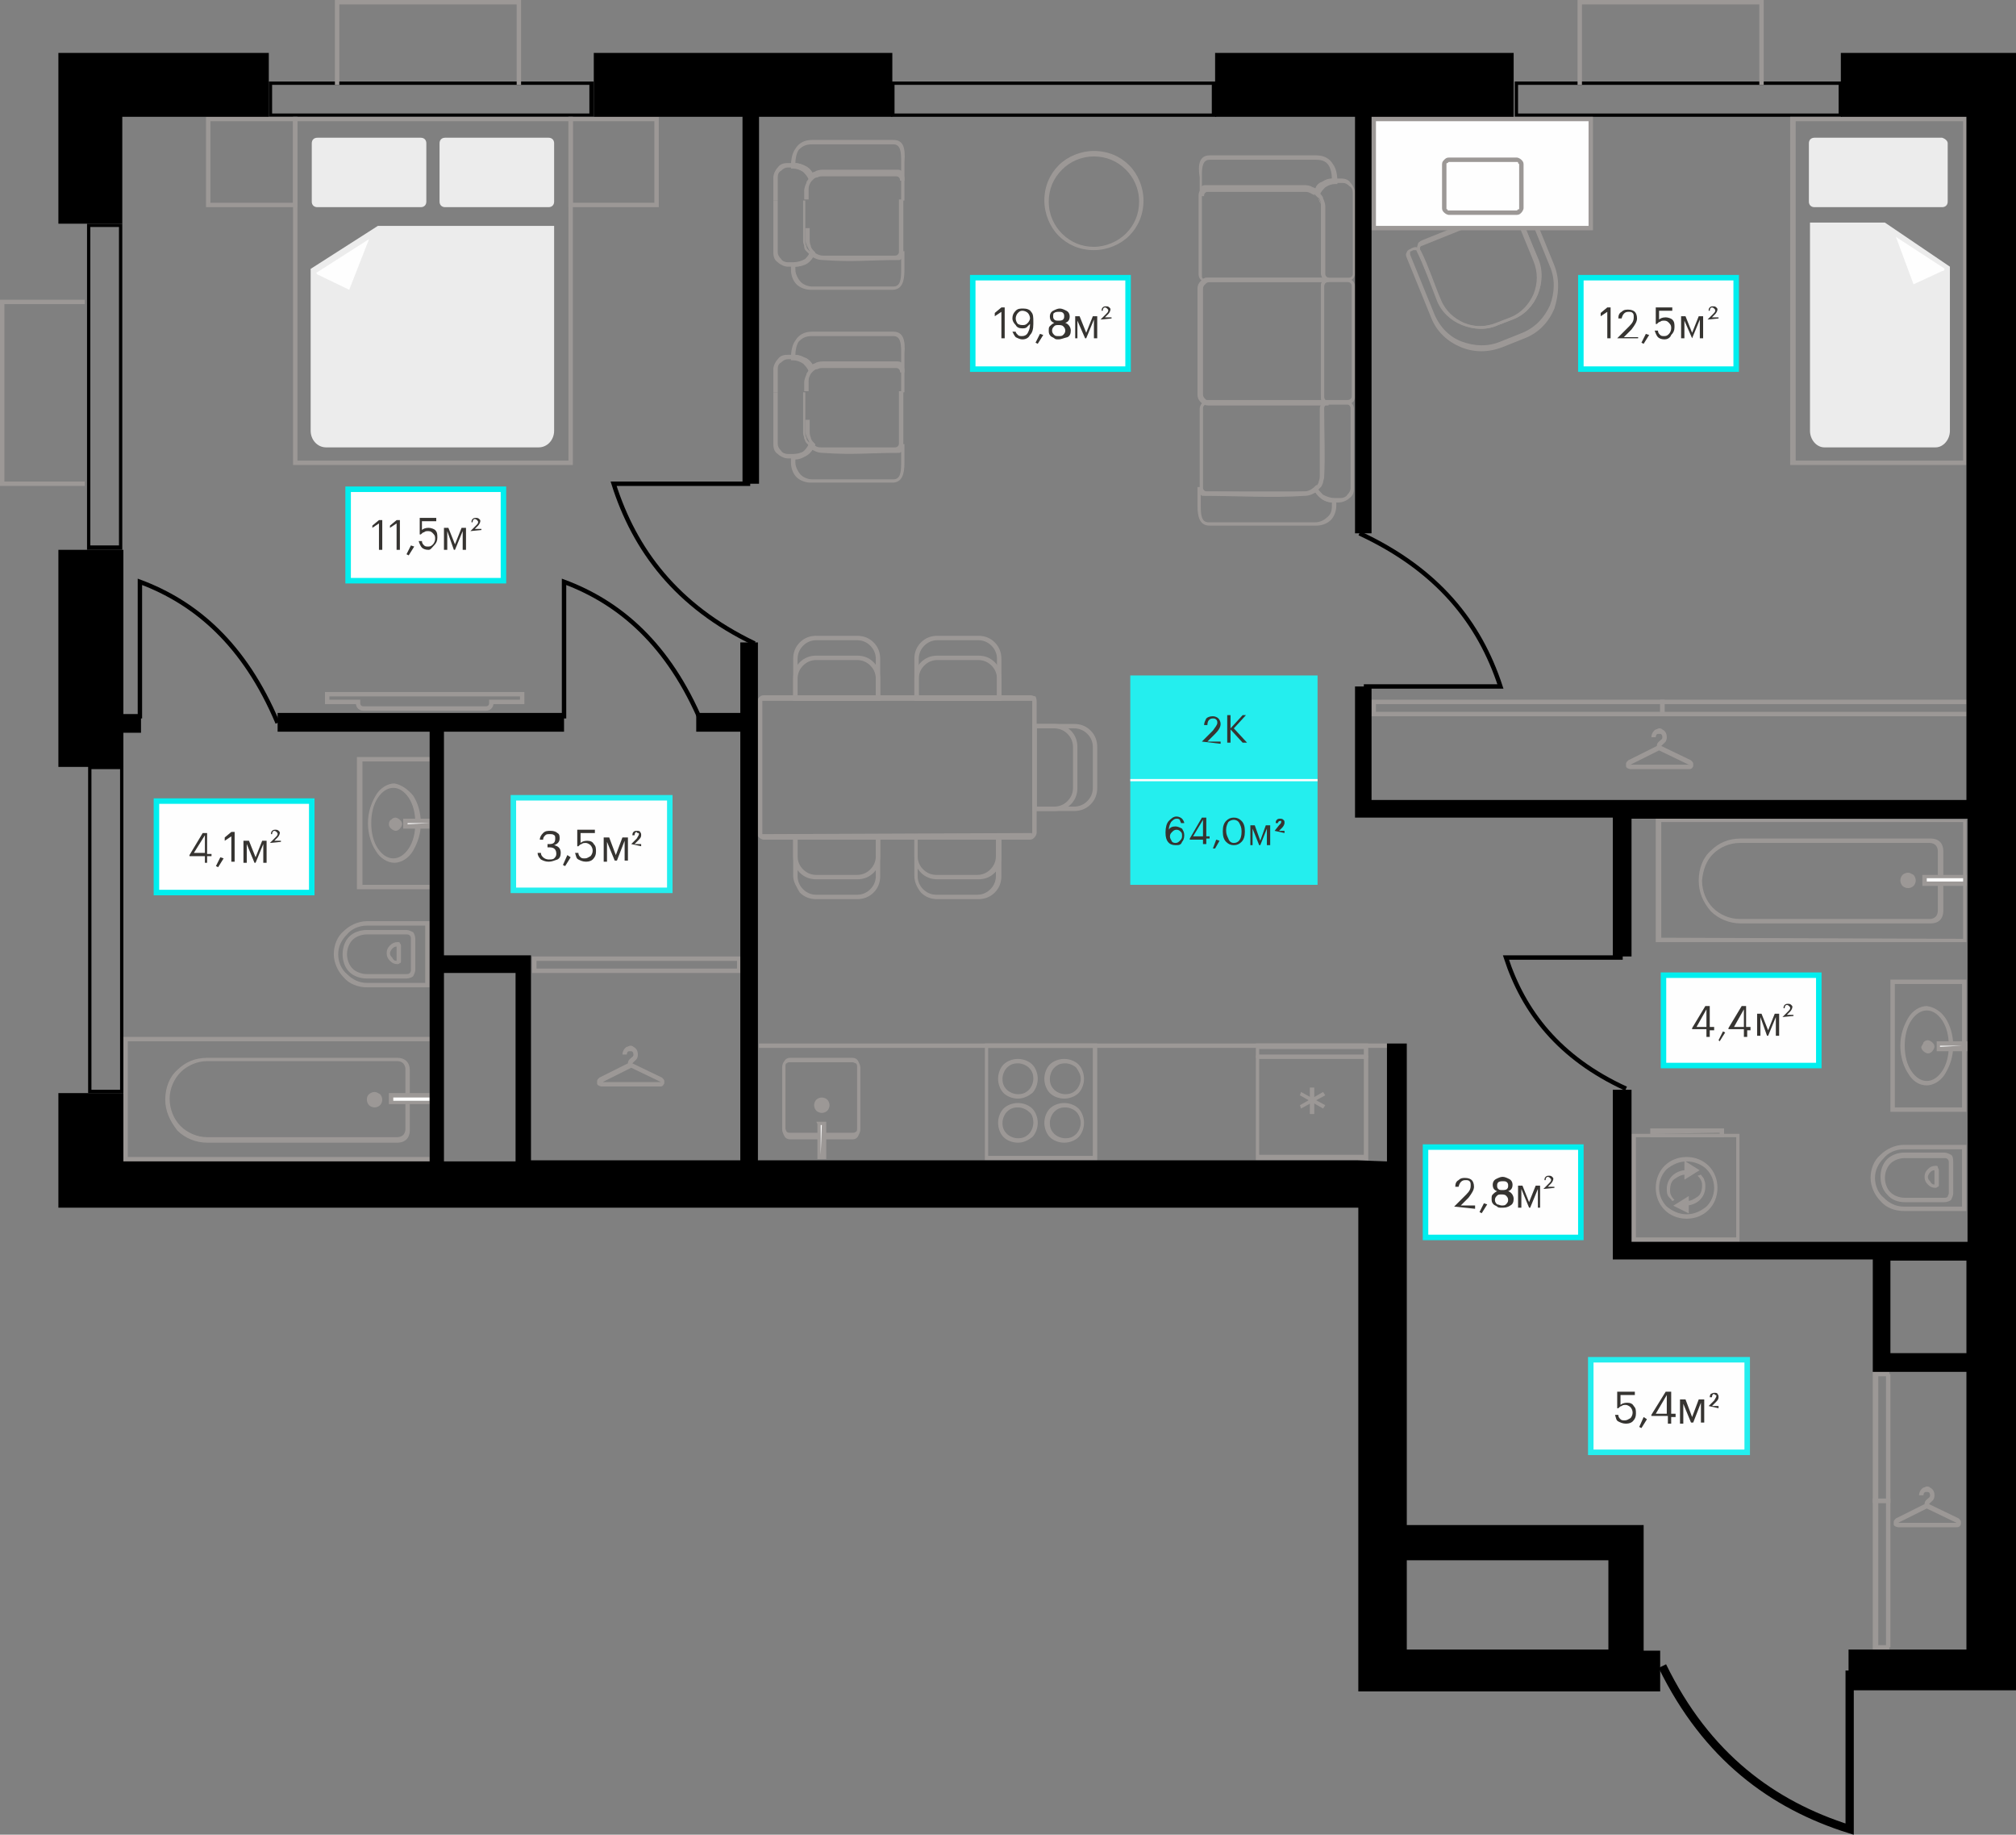 <?xml version="1.0" encoding="utf-8"?><!--Generator: Adobe Illustrator 26.1.0, SVG Export Plug-In . SVG Version: 6.00 Build 0)--><svg version="1.1" id="Слой_1" xmlns:xodm="http://www.corel.com/coreldraw/odm/2003" xmlns="http://www.w3.org/2000/svg" xmlns:xlink="http://www.w3.org/1999/xlink" x="0px" y="0px" viewBox="0 0 183 166.5" style="enable-background:new 0 0 183 166.5;" xml:space="preserve"><rect x="0" y="0" width="183" height="166.5" fill="#808080" stroke="none"/><style type="text/css">.st0{fill:#9C9896;}
	.st1{fill-rule:evenodd;clip-rule:evenodd;fill:#FEFEFE;}
	.st2{fill:#9C9896;stroke:#9C9896;stroke-width:0.4;stroke-miterlimit:10;}
	.st3{fill-rule:evenodd;clip-rule:evenodd;fill:#ECECEC;}
	.st4{fill:none;stroke:#9C9896;stroke-width:0.4;stroke-miterlimit:2.261;}
	.st5{fill:none;stroke:#000000;stroke-width:0.4;stroke-miterlimit:2.261;}
	.st6{fill:none;stroke:#000000;stroke-width:0.75;stroke-miterlimit:2.261;}
	.st7{fill-rule:evenodd;clip-rule:evenodd;}
	.st8{fill:#FEFEFE;stroke:#00EEEE;stroke-width:0.5;stroke-miterlimit:10;}
	.st9{fill:#363431;}
	.st10{fill:#24EEEE;}
	.st11{enable-background:new    ;}
	.st12{fill:#FEFEFE;}
	.st13{fill:#FEFEFE;stroke:#24EEEE;stroke-width:0.5;stroke-miterlimit:10;}</style><g id="Слой_x0020_1"><path d="M24.7,10.3h28.8V7.7H24.7V10.3z M24.4,7.4h29.5v3.2H24.4V7.4z"/><path d="M81.2,10.3H110V7.7H81.2V10.3z M80.9,7.4h29.5v3.2H80.9V7.4z"/><path d="M137.8,10.3h29.1V7.7h-29.1V10.3z M137.5,7.4h29.7v3.2h-29.7V7.4z"/><path d="M8.2,20.6v28.9h2.6V20.6H8.2z M11.1,20.3v29.6H7.9V20.3H11.1z"/><path d="M8.3,69.8v29.1h2.6V69.8H8.3z M11.2,69.5v29.7H8V69.5H11.2z"/><path class="st0" d="M39,83.8v5.8h-5.7c-0.8,0-1.6-0.3-2.1-0.9c-0.5-0.5-0.9-1.3-0.9-2.1c0-0.8,0.3-1.6,0.9-2.1
		c0.5-0.5,1.3-0.9,2.1-0.9H39V83.8z M38.6,89.2V84h-5.3c-0.7,0-1.4,0.3-1.8,0.8c-0.5,0.5-0.8,1.1-0.8,1.8s0.3,1.4,0.8,1.8
		c0.5,0.5,1.1,0.8,1.8,0.8L38.6,89.2L38.6,89.2z"/><path class="st0" d="M37.7,85.2V88c0,0.2-0.1,0.4-0.2,0.6c-0.1,0.1-0.4,0.2-0.6,0.2h-3.6c-0.6,0-1.2-0.2-1.6-0.6s-0.6-1-0.6-1.6
		s0.2-1.2,0.6-1.6s1-0.6,1.6-0.6h3.6c0.2,0,0.4,0.1,0.6,0.2C37.6,84.7,37.7,85,37.7,85.2L37.7,85.2z M37.3,88v-2.8
		c0-0.1,0-0.2-0.1-0.3c-0.1-0.1-0.2-0.1-0.3-0.1h-3.6c-0.5,0-1,0.2-1.3,0.5s-0.5,0.8-0.5,1.3s0.2,1,0.5,1.3s0.8,0.5,1.3,0.5h3.6
		c0.1,0,0.2,0,0.3-0.1S37.3,88.1,37.3,88z"/><path class="st0" d="M36.4,85.9v1.3c0,0.1,0,0.2-0.1,0.2c-0.1,0.1-0.2,0.1-0.2,0.1l0,0c-0.3,0-0.5-0.1-0.7-0.3
		c-0.2-0.2-0.3-0.4-0.3-0.7l0,0c0-0.3,0.1-0.5,0.3-0.7s0.4-0.3,0.7-0.3l0,0c0.1,0,0.2,0,0.2,0.1C36.4,85.7,36.4,85.8,36.4,85.9
		L36.4,85.9z M36,87.2v-1.3c-0.2,0-0.3,0.1-0.4,0.2c-0.1,0.1-0.2,0.3-0.2,0.4l0,0c0,0.2,0.1,0.3,0.2,0.4
		C35.7,87.1,35.8,87.2,36,87.2z"/><path class="st0" d="M39,69.1h-6.1v11.2H39C39,80.3,39,69.1,39,69.1z M32.6,68.7h6.7v12h-6.9v-12H32.6z"/><path class="st0" d="M37.7,74.7c0-0.9-0.2-1.7-0.6-2.3c-0.4-0.6-0.9-0.9-1.4-0.9s-1,0.3-1.4,0.9s-0.6,1.4-0.6,2.3s0.2,1.7,0.6,2.3
		c0.4,0.6,0.9,0.9,1.4,0.9s1-0.3,1.4-0.9C37.5,76.4,37.7,75.6,37.7,74.7z M37.5,72.2c0.4,0.6,0.7,1.5,0.7,2.5s-0.3,1.8-0.7,2.5
		s-1.1,1.1-1.7,1.1s-1.3-0.4-1.7-1.1c-0.4-0.6-0.7-1.5-0.7-2.5s0.3-1.8,0.7-2.5s1.1-1.1,1.7-1.1C36.4,71.2,37,71.6,37.5,72.2z"/><polygon class="st1" points="39.2,74.5 36.8,74.5 36.8,75 39.2,75 	"/><path class="st0" d="M39,74.7h-2v0.1L39,74.7L39,74.7z M36.8,74.3h2.6v0.9h-2.8v-0.9H36.8L36.8,74.3z"/><path class="st0" d="M35.8,74.4c-0.2,0-0.3,0.1-0.3,0.3c0,0.2,0.1,0.3,0.3,0.3s0.3-0.1,0.3-0.3C36.2,74.5,36,74.4,35.8,74.4z
		 M35.8,74.7C35.9,74.7,35.9,74.7,35.8,74.7C35.9,74.8,35.8,74.8,35.8,74.7C35.8,74.8,35.8,74.8,35.8,74.7L35.8,74.7z"/><g><path class="st0" d="M35.5,74.4c0.1-0.1,0.2-0.2,0.4-0.2c0.1,0,0.3,0.1,0.4,0.2c0.1,0.1,0.2,0.2,0.2,0.4c0,0.1-0.1,0.3-0.2,0.4
			c-0.1,0.1-0.2,0.2-0.4,0.2c-0.1,0-0.3-0.1-0.4-0.2c-0.1-0.1-0.2-0.2-0.2-0.4S35.4,74.4,35.5,74.4z M35.9,74.6L35.9,74.6L35.9,74.6
			z M35.9,74.6L35.9,74.6L35.9,74.6L35.9,74.6z M35.9,74.7L35.9,74.7L35.9,74.7C36,74.7,35.9,74.7,35.9,74.7L35.9,74.7L35.9,74.7z
			 M35.8,74.7L35.8,74.7C35.9,74.8,35.9,74.7,35.8,74.7L35.8,74.7z M35.8,74.7L35.8,74.7L35.8,74.7z M35.8,74.7L35.8,74.7
			C35.7,74.8,35.8,74.8,35.8,74.7C35.8,74.8,35.8,74.7,35.8,74.7z M35.8,74.7L35.8,74.7C35.8,74.6,35.8,74.6,35.8,74.7L35.8,74.7
			L35.8,74.7L35.8,74.7L35.8,74.7L35.8,74.7L35.8,74.7C35.9,74.7,35.8,74.7,35.8,74.7z M35.8,74.7L35.8,74.7
			C35.7,74.7,35.8,74.8,35.8,74.7L35.8,74.7z M35.8,74.8L35.8,74.8L35.8,74.8z M35.8,74.7L35.8,74.7L35.8,74.7z M35.8,74.6
			C35.8,74.7,35.7,74.7,35.8,74.6L35.8,74.6L35.8,74.6L35.8,74.6L35.8,74.6z M35.9,74.6L35.9,74.6L35.9,74.6z M35.8,74.7L35.8,74.7
			C35.9,74.8,35.9,74.8,35.8,74.7C35.9,74.8,35.8,74.7,35.8,74.7z"/></g><path class="st0" d="M39.4,94.3v11.1c-9.4,0-18.8,0-28.2,0V94.1h28.2V94.3z M39,105V94.5H11.6V105H39L39,105z"/><path class="st0" d="M15,99.8L15,99.8c0-1.1,0.4-2.1,1.1-2.7c0.7-0.7,1.6-1.1,2.7-1.1h17.3c0.3,0,0.6,0.1,0.8,0.3
		c0.2,0.2,0.3,0.5,0.3,0.8v5.5c0,0.3-0.1,0.6-0.3,0.8c-0.2,0.2-0.5,0.3-0.8,0.3H18.8c-1,0-2-0.4-2.7-1.1
		C15.4,101.7,15,100.8,15,99.8L15,99.8z M15.4,99.7L15.4,99.7c0,1,0.4,1.9,1,2.5s1.5,1,2.4,1h17.3c0.2,0,0.4-0.1,0.5-0.2
		s0.2-0.3,0.2-0.5V97c0-0.2-0.1-0.4-0.2-0.5c-0.1-0.1-0.3-0.2-0.5-0.2H18.8c-0.9,0-1.8,0.4-2.4,1C15.8,97.9,15.4,98.8,15.4,99.7
		L15.4,99.7z"/><polygon class="st1" points="39.2,100.1 35.5,100.1 35.5,99.4 39.2,99.4 	"/><path class="st0" d="M39.2,100.2h-3.9v-1h4L39.2,100.2L39.2,100.2L39.2,100.2z M35.7,99.9H39v-0.3h-3.3V99.9z"/><path class="st0" d="M34,99.3c-0.3,0-0.5,0.2-0.5,0.5s0.2,0.5,0.5,0.5s0.5-0.2,0.5-0.5S34.3,99.3,34,99.3z"/><path class="st0" d="M34,99.4c-0.1,0-0.2,0-0.2,0.1c-0.1,0.1-0.1,0.1-0.1,0.2s0,0.2,0.1,0.2c0.1,0.1,0.1,0.1,0.2,0.1
		c0.1,0,0.2,0,0.2-0.1c0.1-0.1,0.1-0.1,0.1-0.2s0-0.2-0.1-0.2C34.2,99.5,34.1,99.4,34,99.4L34,99.4z M33.5,99.3
		c0.1-0.1,0.3-0.2,0.5-0.2s0.3,0.1,0.5,0.2c0.1,0.1,0.2,0.3,0.2,0.5s-0.1,0.4-0.2,0.5c-0.1,0.1-0.3,0.2-0.5,0.2s-0.4-0.1-0.5-0.2
		s-0.2-0.3-0.2-0.5C33.3,99.5,33.4,99.4,33.5,99.3z"/><path class="st0" d="M178.5,74.4v11.1c-9.4,0-18.8,0-28.2,0V74.3L178.5,74.4L178.5,74.4z M178.2,85.2V74.6h-27.4v10.5L178.2,85.2z"/><path class="st0" d="M154.2,79.9L154.2,79.9c0-1.1,0.4-2.1,1.1-2.7c0.7-0.7,1.6-1.1,2.7-1.1h17.3c0.3,0,0.6,0.1,0.8,0.3
		c0.2,0.2,0.3,0.5,0.3,0.8v5.5c0,0.3-0.1,0.6-0.3,0.8c-0.2,0.2-0.5,0.3-0.8,0.3H158c-1,0-2-0.4-2.7-1.1
		C154.6,81.9,154.2,81,154.2,79.9L154.2,79.9z M154.5,79.9L154.5,79.9c0,1,0.4,1.9,1,2.5s1.5,1,2.4,1h17.3c0.2,0,0.4-0.1,0.5-0.2
		s0.2-0.3,0.2-0.5v-5.5c0-0.2-0.1-0.4-0.2-0.5c-0.1-0.1-0.3-0.2-0.5-0.2h-17.3c-0.9,0-1.8,0.4-2.4,1
		C154.9,78.1,154.6,78.9,154.5,79.9L154.5,79.9z"/><polygon class="st1" points="178.4,80.2 174.7,80.2 174.7,79.6 178.4,79.6 	"/><path class="st0" d="M178.4,80.4h-3.9v-1h4v1H178.4L178.4,80.4z M174.9,80h3.3v-0.3h-3.3V80z"/><path class="st0" d="M173.2,79.4c-0.3,0-0.5,0.2-0.5,0.5s0.2,0.5,0.5,0.5s0.5-0.2,0.5-0.5S173.4,79.4,173.2,79.4z"/><path class="st0" d="M173.2,79.6c-0.1,0-0.2,0-0.2,0.1c-0.1,0.1-0.1,0.1-0.1,0.2s0,0.2,0.1,0.2c0.1,0.1,0.1,0.1,0.2,0.1
		c0.1,0,0.2,0,0.2-0.1c0.1-0.1,0.1-0.1,0.1-0.2s0-0.2-0.1-0.2C173.3,79.6,173.3,79.6,173.2,79.6z M172.7,79.4
		c0.1-0.1,0.3-0.2,0.5-0.2s0.3,0.1,0.5,0.2c0.1,0.1,0.2,0.3,0.2,0.5s-0.1,0.4-0.2,0.5c-0.1,0.1-0.3,0.2-0.5,0.2s-0.4-0.1-0.5-0.2
		s-0.2-0.3-0.2-0.5C172.5,79.7,172.6,79.5,172.7,79.4L172.7,79.4z"/><path class="st0" d="M178.1,89.3H172v11.2h6.1V89.3z M171.8,88.9h6.7v12h-6.9v-12H171.8L171.8,88.9z"/><path class="st0" d="M176.9,94.9c0-0.9-0.2-1.7-0.6-2.3c-0.4-0.6-0.9-0.9-1.4-0.9s-1,0.3-1.4,0.9s-0.6,1.4-0.6,2.3s0.2,1.7,0.6,2.3
		c0.4,0.6,0.9,0.9,1.4,0.9s1-0.3,1.4-0.9C176.7,96.6,176.9,95.8,176.9,94.9z M176.6,92.4c0.4,0.6,0.7,1.5,0.7,2.5s-0.3,1.8-0.7,2.5
		s-1.1,1.1-1.7,1.1c-0.7,0-1.3-0.4-1.7-1.1c-0.4-0.6-0.7-1.5-0.7-2.5s0.3-1.8,0.7-2.5s1.1-1.1,1.7-1.1
		C175.6,91.4,176.2,91.8,176.6,92.4z"/><polygon class="st1" points="178.3,94.7 176,94.7 176,95.2 178.3,95.2 	"/><path class="st0" d="M178.1,94.9h-2V95L178.1,94.9L178.1,94.9z M176,94.5h2.6v0.9h-2.8v-0.9H176L176,94.5z"/><path class="st0" d="M175,94.6c-0.2,0-0.3,0.1-0.3,0.3c0,0.2,0.1,0.3,0.3,0.3s0.3-0.1,0.3-0.3C175.3,94.8,175.2,94.6,175,94.6z
		 M175,94.9C175.1,94.9,175.1,94.9,175,94.9C175.1,95,175,95,175,94.9C175,95,174.9,95,175,94.9C174.9,94.9,175,94.9,175,94.9z"/><g><path class="st0" d="M174.6,94.6c0.1-0.1,0.2-0.2,0.4-0.2c0.1,0,0.3,0.1,0.4,0.2c0.1,0.1,0.2,0.2,0.2,0.4c0,0.1-0.1,0.3-0.2,0.4
			c-0.1,0.1-0.2,0.2-0.4,0.2c-0.1,0-0.3-0.1-0.4-0.2c-0.1-0.1-0.2-0.2-0.2-0.4C174.5,94.8,174.6,94.7,174.6,94.6z M175.1,94.9
			L175.1,94.9L175.1,94.9z M175.1,94.9L175.1,94.9L175.1,94.9L175.1,94.9L175.1,94.9z M175.1,94.9L175.1,94.9L175.1,94.9L175.1,94.9
			L175.1,94.9L175.1,94.9z M175,94.9L175,94.9c0.1,0.1,0.1,0,0.1,0H175z M175,94.9L175,94.9L175,94.9z M175,94.9L175,94.9
			C174.9,95,175,95,175,94.9L175,94.9L175,94.9z M175,94.9L175,94.9C175,94.8,174.9,94.8,175,94.9L175,94.9L175,94.9L175,94.9
			L175,94.9L175,94.9L175,94.9L175,94.9L175,94.9z M175,94.9h-0.1C174.9,95,174.9,95,175,94.9L175,94.9z M174.9,95L174.9,95
			L174.9,95z M175,94.9L175,94.9L175,94.9z M174.9,94.8C174.9,94.9,174.9,94.9,174.9,94.8L174.9,94.8L174.9,94.8L174.9,94.8
			L174.9,94.8z M175.1,94.8C175.1,94.8,175,94.8,175.1,94.8L175.1,94.8z M175,94.9L175,94.9C175,95,175.1,95,175,94.9L175,94.9
			L175,94.9z"/></g><path class="st0" d="M178.5,104.1v5.8h-5.7c-0.8,0-1.6-0.3-2.1-0.9c-0.5-0.5-0.9-1.3-0.9-2.1c0-0.8,0.3-1.6,0.9-2.1
		c0.5-0.5,1.3-0.9,2.1-0.9h5.7V104.1z M178.1,109.5v-5.2h-5.3c-0.7,0-1.4,0.3-1.8,0.8c-0.5,0.5-0.8,1.1-0.8,1.8
		c0,0.7,0.3,1.4,0.8,1.8c0.5,0.5,1.1,0.8,1.8,0.8L178.1,109.5L178.1,109.5z"/><path class="st0" d="M177.3,105.5v2.8c0,0.2-0.1,0.4-0.2,0.6c-0.1,0.1-0.4,0.2-0.6,0.2h-3.6c-0.6,0-1.2-0.2-1.6-0.7
		c-0.4-0.4-0.6-1-0.6-1.6s0.2-1.2,0.6-1.6c0.4-0.4,1-0.6,1.6-0.6h3.6c0.2,0,0.4,0.1,0.6,0.2S177.3,105.3,177.3,105.5L177.3,105.5z
		 M176.9,108.3v-2.8c0-0.1,0-0.2-0.1-0.3c-0.1-0.1-0.2-0.1-0.3-0.1h-3.6c-0.5,0-1,0.2-1.3,0.5s-0.5,0.8-0.5,1.3s0.2,1,0.5,1.3
		s0.8,0.5,1.3,0.5h3.6c0.1,0,0.2,0,0.3-0.1C176.8,108.5,176.9,108.4,176.9,108.3z"/><path class="st0" d="M176,106.2v1.3c0,0.1,0,0.2-0.1,0.2c-0.1,0.1-0.2,0.1-0.2,0.1l0,0c-0.3,0-0.5-0.1-0.7-0.3
		c-0.2-0.2-0.3-0.4-0.3-0.7l0,0c0-0.3,0.1-0.5,0.3-0.7s0.4-0.3,0.7-0.3l0,0c0.1,0,0.2,0,0.2,0.1C175.9,106,176,106.1,176,106.2
		L176,106.2z M175.6,107.5v-1.3c-0.2,0-0.3,0.1-0.4,0.2c-0.1,0.1-0.2,0.3-0.2,0.4l0,0c0,0.2,0.1,0.3,0.2,0.4
		C175.3,107.4,175.4,107.5,175.6,107.5L175.6,107.5z"/><path class="st0" d="M148.5,112.3h9.1v-9.1h-9.1V112.3L148.5,112.3z M157.7,112.7h-9.6v-9.8h9.8c0,3.3,0,6.5,0,9.8H157.7
		L157.7,112.7z"/><path class="st0" d="M153.1,110.2c0.7,0,1.3-0.3,1.8-0.7c0.4-0.4,0.7-1,0.7-1.7s-0.3-1.3-0.7-1.7c-0.4-0.4-1.1-0.7-1.8-0.7
		s-1.3,0.3-1.8,0.7c-0.4,0.4-0.7,1-0.7,1.7s0.3,1.3,0.7,1.7C151.8,109.9,152.4,110.2,153.1,110.2z M155.1,109.8
		c-0.5,0.5-1.2,0.8-2,0.8s-1.5-0.3-2-0.8s-0.8-1.2-0.8-2s0.3-1.5,0.8-2s1.2-0.8,2-0.8s1.5,0.3,2,0.8s0.8,1.2,0.8,2
		C155.9,108.6,155.6,109.3,155.1,109.8z"/><path class="st0" d="M151.8,109c-0.1-0.2-0.3-0.3-0.4-0.5c-0.1-0.2-0.1-0.4-0.1-0.6c0-0.5,0.2-0.9,0.5-1.2c0.3-0.3,0.8-0.5,1.2-0.5
		v0.4c-0.4,0-0.7,0.2-1,0.4c-0.3,0.2-0.4,0.6-0.4,1c0,0.2,0,0.3,0.1,0.5s0.2,0.3,0.3,0.4L151.8,109L151.8,109z M154.4,106.6
		c0.1,0.2,0.3,0.3,0.3,0.5c0.1,0.2,0.1,0.4,0.1,0.6c0,0.5-0.2,0.9-0.5,1.2c-0.3,0.3-0.8,0.5-1.2,0.5V109c0.4,0,0.7-0.2,1-0.4
		c0.3-0.2,0.4-0.6,0.4-1c0-0.2,0-0.3-0.1-0.5s-0.2-0.3-0.3-0.4L154.4,106.6L154.4,106.6z"/><path class="st0" d="M150.1,102.9h6v-0.1L150.1,102.9L150.1,102.9z M156.3,103.2h-6.5v-0.8h6.7v0.8H156.3z"/><polygon class="st2" points="153.1,105.7 153.1,106.7 153.9,106.2 	"/><polygon class="st2" points="153.1,108.9 152.3,109.4 153.1,109.8 	"/><path class="st0" d="M99.2,104.9h-9.5v-9.8h9.5V104.9z M89.6,105.3h10V94.7H89.4v10.6C89.4,105.3,89.6,105.3,89.6,105.3z"/><path class="st0" d="M98.1,97.9c0,0.4-0.2,0.8-0.4,1c-0.3,0.3-0.6,0.4-1,0.4s-0.8-0.2-1-0.4c-0.3-0.3-0.4-0.6-0.4-1s0.2-0.8,0.4-1
		c0.3-0.3,0.6-0.4,1-0.4s0.8,0.2,1,0.4C97.9,97.2,98.1,97.5,98.1,97.9L98.1,97.9z M97.9,99.2c0.3-0.3,0.5-0.8,0.5-1.3
		s-0.2-1-0.5-1.3s-0.8-0.5-1.3-0.5s-1,0.2-1.3,0.5s-0.5,0.8-0.5,1.3s0.2,1,0.5,1.3s0.8,0.5,1.3,0.5S97.6,99.5,97.9,99.2L97.9,99.2z"/><path class="st0" d="M93.8,97.9c0,0.4-0.2,0.8-0.4,1c-0.3,0.3-0.6,0.4-1,0.4s-0.8-0.2-1-0.4c-0.3-0.3-0.4-0.6-0.4-1s0.2-0.8,0.4-1
		c0.3-0.3,0.6-0.4,1-0.4s0.8,0.2,1,0.4C93.7,97.2,93.8,97.5,93.8,97.9z M93.7,99.2c0.3-0.3,0.5-0.8,0.5-1.3s-0.2-1-0.5-1.3
		s-0.8-0.5-1.3-0.5s-1,0.2-1.3,0.5s-0.5,0.8-0.5,1.3s0.2,1,0.5,1.3s0.8,0.5,1.3,0.5S93.3,99.5,93.7,99.2z"/><path class="st0" d="M98.1,101.9c0,0.4-0.2,0.8-0.4,1c-0.3,0.3-0.6,0.4-1,0.4s-0.8-0.2-1-0.4c-0.3-0.3-0.4-0.6-0.4-1s0.2-0.8,0.4-1
		c0.3-0.3,0.6-0.4,1-0.4s0.8,0.2,1,0.4C97.9,101.1,98.1,101.5,98.1,101.9z M97.9,103.2c0.3-0.3,0.5-0.8,0.5-1.3s-0.2-1-0.5-1.3
		s-0.8-0.5-1.3-0.5s-1,0.2-1.3,0.5s-0.5,0.8-0.5,1.3s0.2,1,0.5,1.3s0.8,0.5,1.3,0.5S97.6,103.5,97.9,103.2L97.9,103.2z"/><path class="st0" d="M93.8,101.9c0,0.4-0.2,0.8-0.4,1c-0.3,0.3-0.6,0.4-1,0.4s-0.8-0.2-1-0.4c-0.3-0.3-0.4-0.6-0.4-1s0.2-0.8,0.4-1
		c0.3-0.3,0.6-0.4,1-0.4s0.8,0.2,1,0.4C93.7,101.1,93.8,101.5,93.8,101.9L93.8,101.9z M93.7,103.2c0.3-0.3,0.5-0.8,0.5-1.3
		s-0.2-1-0.5-1.3s-0.8-0.5-1.3-0.5s-1,0.2-1.3,0.5s-0.5,0.8-0.5,1.3s0.2,1,0.5,1.3s0.8,0.5,1.3,0.5S93.3,103.5,93.7,103.2
		L93.7,103.2z"/><path class="st0" d="M123.8,96.1v8.7h-9.5v-8.7C114.4,96.1,123.8,96.1,123.8,96.1z M124.2,105.1v-9.3H114v9.5h10.2V105.1
		L124.2,105.1z"/><path class="st0" d="M123.8,95.7h-9.5v-0.5h9.5V95.7z M114.2,96h10v-1.3H114V96H114.2z"/><polygon class="st0" points="118,99.4 120.1,100.6 120.3,100.3 118.1,99.1 	"/><polygon class="st0" points="118.1,100.6 120.3,99.4 120.1,99.1 118,100.3 	"/><polygon class="st0" points="118.9,98.7 118.9,101.1 119.3,101.1 119.3,98.7 	"/><path class="st0" d="M71,96.9v5.6c0,0.2,0.1,0.4,0.2,0.6s0.3,0.3,0.5,0.3h5.7c0.2,0,0.4-0.1,0.5-0.3c0.1-0.2,0.2-0.4,0.2-0.6v-5.6
		c0-0.2-0.1-0.4-0.2-0.6S77.6,96,77.4,96h-5.7c-0.2,0-0.4,0.1-0.5,0.3C71.1,96.4,71,96.6,71,96.9L71,96.9z M71.3,102.4v-5.6
		c0-0.1,0-0.3,0.1-0.3c0.1-0.1,0.2-0.1,0.3-0.1h5.7c0.1,0,0.2,0.1,0.3,0.1c0.1,0.1,0.1,0.2,0.1,0.3v5.6c0,0.1,0,0.3-0.1,0.3
		c-0.1,0.1-0.2,0.1-0.3,0.1h-5.7c-0.1,0-0.2,0-0.3-0.1C71.4,102.7,71.3,102.5,71.3,102.4L71.3,102.4z"/><path class="st0" d="M74,100.3c0-0.3,0.3-0.6,0.6-0.6c0.3,0,0.6,0.3,0.6,0.6s-0.3,0.6-0.6,0.6S74,100.6,74,100.3z"/><path class="st0" d="M74.2,100.3c0-0.1,0-0.2,0.1-0.3c0.1-0.1,0.2-0.1,0.3-0.1c0.1,0,0.2,0,0.3,0.1c0.1,0.1,0.1,0.2,0.1,0.3
		s0,0.2-0.1,0.3c-0.1,0.1-0.2,0.1-0.3,0.1c-0.1,0-0.2,0-0.3-0.1C74.2,100.5,74.2,100.4,74.2,100.3L74.2,100.3z M74.1,99.8
		c-0.1,0.1-0.2,0.3-0.2,0.5s0.1,0.4,0.2,0.5s0.3,0.2,0.5,0.2s0.4-0.1,0.5-0.2s0.2-0.3,0.2-0.5s-0.1-0.4-0.2-0.5s-0.3-0.2-0.5-0.2
		C74.4,99.6,74.2,99.7,74.1,99.8L74.1,99.8z"/><polygon class="st1" points="74.4,102 74.4,105 74.8,105 74.8,102 	"/><path class="st0" d="M74.2,102v3.2H75v-3.4h-0.9L74.2,102L74.2,102z M74.5,104.8v-2.7h0.1L74.5,104.8L74.5,104.8z"/><polygon class="st0" points="68.9,95.1 125.9,95.1 125.9,94.7 68.9,94.7 	"/><path class="st0" d="M48.7,87.9h18.2v-0.7H48.7C48.7,87.2,48.7,87.9,48.7,87.9z M67.1,88.3H48.3v-1.5h19v1.5H67.1z"/><path class="st0" d="M56.5,95.7c0-0.3,0.2-0.6,0.4-0.7c0.1,0,0.2-0.1,0.3-0.1s0.2,0,0.3,0.1c0.2,0.1,0.4,0.3,0.4,0.7
		c0,0.4-0.2,0.5-0.3,0.6s-0.1,0.1-0.2,0.2l2.7,1.3c0.1,0.1,0.2,0.2,0.2,0.3c0,0.1,0,0.2,0,0.2c0,0.1-0.1,0.1-0.1,0.2
		c-0.1,0.1-0.2,0.1-0.3,0.1h-5.3c-0.1,0-0.3-0.1-0.3-0.1c-0.1-0.1-0.1-0.1-0.1-0.2s0-0.2,0-0.2c0-0.1,0.1-0.2,0.2-0.3l2.6-1.3
		c0-0.3,0.2-0.4,0.3-0.5s0.2-0.1,0.2-0.3c0-0.2-0.1-0.3-0.2-0.3h-0.1h-0.1c-0.1,0-0.2,0.1-0.2,0.3L56.5,95.7L56.5,95.7z M60,98.2
		l-2.7-1.3l-2.6,1.3l0,0l0,0l0,0l0,0H60C60,98.4,60,98.3,60,98.2C60,98.3,60,98.3,60,98.2L60,98.2C60,98.3,60,98.3,60,98.2L60,98.2z
		"/><path class="st0" d="M171.2,136v-11.1h-0.7V136H171.2z M171.6,124.7v11.7H170v-11.9h1.5v0.2H171.6z"/><path class="st0" d="M174.2,135.7c0-0.3,0.2-0.6,0.4-0.7c0.1,0,0.2-0.1,0.3-0.1s0.2,0,0.3,0.1c0.2,0.1,0.4,0.3,0.4,0.7
		s-0.2,0.5-0.3,0.6s-0.1,0.1-0.2,0.2l2.7,1.3c0.1,0.1,0.2,0.2,0.2,0.3s0,0.2,0,0.2c0,0.1-0.1,0.2-0.1,0.2c-0.1,0.1-0.2,0.1-0.3,0.1
		h-5.3c-0.1,0-0.3-0.1-0.3-0.1c-0.1-0.1-0.1-0.1-0.1-0.2c0-0.1,0-0.2,0-0.2c0-0.1,0.1-0.2,0.2-0.3l2.6-1.3c0-0.3,0.2-0.4,0.3-0.5
		s0.2-0.1,0.2-0.3s-0.1-0.3-0.2-0.3h-0.1h-0.1c-0.1,0-0.2,0.1-0.2,0.3H174.2L174.2,135.7z M177.6,138.2l-2.7-1.3l-2.6,1.3l0,0l0,0
		l0,0l0,0H177.6C177.6,138.3,177.6,138.3,177.6,138.2C177.6,138.3,177.6,138.3,177.6,138.2L177.6,138.2L177.6,138.2L177.6,138.2z"/><path class="st0" d="M171.2,136.4v12.9h-0.7v-12.9H171.2z M171.6,149.5V136H170v13.7h1.5v-0.2H171.6z"/><path class="st0" d="M121.3,45.4v0.5c0,0.5-0.2,1-0.5,1.3s-0.8,0.5-1.3,0.5h-9.7c-0.9,0-1.1-0.8-1.1-1.8c0-0.2,0-0.5,0-0.8
		s0-0.6,0-0.9h0.4c0,0.1,0,0.2,0.1,0.3s0.2,0.1,0.2,0.1c2.6,0,6.5,0.2,9,0c0.5,0,0.9-0.4,0.9-0.4l0.2-0.2l0.1,0.3
		c0.1,0.3,0.3,0.5,0.5,0.7s0.5,0.3,0.9,0.3h0.2L121.3,45.4L121.3,45.4z M120.9,45.9v-0.3c-0.3,0-0.6-0.1-0.9-0.3
		c-0.2-0.2-0.4-0.4-0.6-0.6c-0.2,0.1-0.5,0.3-1,0.3c-2.8,0.2-6.3,0-9.2,0l0,0c-0.1,0-0.1,0-0.2-0.1v0.3c0,0.3,0,0.5,0,0.8
		c0,0.8,0.1,1.4,0.7,1.4h9.7c0.4,0,0.8-0.2,1-0.4C120.8,46.7,120.9,46.4,120.9,45.9L120.9,45.9z"/><path class="st0" d="M109.8,14.1h9.7c0.7,0,1.2,0.3,1.5,0.8c0.3,0.4,0.4,1,0.4,1.6v0.2h-0.2c-0.3,0-0.6,0.1-0.9,0.3
		c-0.2,0.2-0.4,0.4-0.5,0.7l-0.1,0.3l-0.2-0.2c-0.2-0.2-0.3-0.3-0.5-0.3c-0.2-0.1-0.3-0.1-0.5-0.1h-8.8c-0.1,0-0.2,0-0.3,0.1
		c-0.1,0.1-0.1,0.2-0.1,0.3h-0.4c0-0.3,0-0.6,0-0.9s0-0.6,0-0.8C108.7,14.9,108.9,14.1,109.8,14.1L109.8,14.1z M119.5,14.5h-9.7
		c-0.6,0-0.7,0.6-0.7,1.4c0,0.3,0,0.5,0,0.8v0.2c0.1-0.1,0.2-0.1,0.4-0.1h8.8c0.2,0,0.4,0,0.7,0.1c0.1,0.1,0.3,0.1,0.4,0.2
		c0.1-0.3,0.3-0.5,0.6-0.6c0.3-0.2,0.6-0.3,0.9-0.3c0-0.4-0.1-0.9-0.3-1.2C120.4,14.7,120.1,14.5,119.5,14.5L119.5,14.5z"/><path class="st0" d="M120.6,36.3h1.7c0.1,0,0.2,0,0.3-0.1c0.1-0.1,0.1-0.2,0.1-0.3V26c0-0.1,0-0.2-0.1-0.3s-0.2-0.1-0.3-0.1h-1.7
		c-0.1,0-0.2,0-0.3,0.1s-0.1,0.2-0.1,0.3v10c0,0.1,0,0.2,0.1,0.3C120.4,36.3,120.5,36.3,120.6,36.3z M122.3,36.7h-1.7
		c-0.2,0-0.4-0.1-0.5-0.2s-0.2-0.3-0.2-0.5V26c0-0.2,0.1-0.4,0.2-0.5s0.3-0.2,0.5-0.2h1.7c0.2,0,0.4,0.1,0.5,0.2s0.2,0.3,0.2,0.5v10
		c0,0.2-0.1,0.4-0.2,0.5S122.5,36.7,122.3,36.7z"/><path class="st0" d="M109.7,25.2h10.9v0.4c-0.1,0-0.2,0-0.3,0.1s-0.1,0.2-0.1,0.3v10c0,0.1,0,0.2,0.1,0.3s0.2,0.1,0.3,0.1v0.4
		h-10.9c-0.3,0-0.5-0.1-0.7-0.3s-0.3-0.4-0.3-0.7v-9.6c0-0.3,0.1-0.5,0.3-0.7C109.2,25.3,109.5,25.2,109.7,25.2L109.7,25.2z
		 M120,25.6h-10.2c-0.2,0-0.3,0.1-0.4,0.2s-0.2,0.2-0.2,0.4v9.6c0,0.2,0.1,0.3,0.2,0.4s0.2,0.2,0.4,0.2H120
		c-0.1-0.1-0.1-0.2-0.1-0.4V26C119.9,25.8,119.9,25.7,120,25.6L120,25.6z"/><path class="st0" d="M109.5,25.2H120c0,0.1,0.1,0.1,0.1,0.2c0.1,0.1,0.3,0.2,0.5,0.2h-11.1c-0.2,0-0.4-0.1-0.5-0.2
		s-0.2-0.3-0.2-0.5v-7.2c0-0.2,0.1-0.4,0.2-0.5s0.3-0.2,0.5-0.2h8.8c0.2,0,0.5,0,0.7,0.1c0.1,0.1,0.3,0.1,0.4,0.2
		c0,0.1-0.1,0.2-0.1,0.3v0.1l0.1,0.1c-0.1-0.1-0.3-0.2-0.5-0.3c-0.2-0.1-0.4-0.1-0.6-0.1h-8.8c-0.1,0-0.2,0-0.3,0.1
		c-0.1,0.1-0.1,0.2-0.1,0.3V25c0,0.1,0,0.2,0.1,0.3C109.4,25.2,109.4,25.2,109.5,25.2L109.5,25.2z M119.9,18.5
		c-0.1-0.4-0.3-0.7-0.5-0.9c0.1,0.1,0.3,0.3,0.3,0.5C119.8,18.3,119.8,18.4,119.9,18.5L119.9,18.5z"/><path class="st0" d="M121.2,16.2h0.5c0.4,0,0.7,0.1,0.9,0.4c0.2,0.2,0.4,0.6,0.4,0.9v7.3c0,0.2-0.1,0.4-0.2,0.5s-0.3,0.2-0.5,0.2
		h-1.7c-0.2,0-0.4-0.1-0.5-0.2s-0.2-0.3-0.2-0.5v-6.1c0-0.2,0-0.4-0.1-0.6s-0.2-0.4-0.3-0.5l-0.1-0.1v-0.1c0.1-0.4,0.4-0.7,0.7-0.9
		C120.3,16.4,120.7,16.2,121.2,16.2L121.2,16.2L121.2,16.2z M121.5,16.6h-0.4c-0.3,0-0.6,0.1-0.8,0.3c-0.2,0.1-0.4,0.3-0.5,0.6
		c0.1,0.2,0.3,0.3,0.3,0.5c0.1,0.2,0.2,0.5,0.2,0.7v6.1c0,0.1,0,0.2,0.1,0.3c0.1,0.1,0.2,0.1,0.3,0.1h1.7c0.1,0,0.2,0,0.3-0.1
		c0.1-0.1,0.1-0.2,0.1-0.3v-7.3c0-0.3-0.1-0.5-0.3-0.6c-0.2-0.2-0.4-0.3-0.6-0.3H121.5L121.5,16.6z"/><path class="st0" d="M121.2,45.2h0.5c0.2,0,0.5-0.1,0.6-0.3c0.2-0.2,0.3-0.4,0.3-0.6v-7.2c0-0.1,0-0.2-0.1-0.3s-0.2-0.1-0.3-0.1
		h-1.7c-0.1,0-0.2,0-0.3,0.1c-0.1,0.1-0.1,0.2-0.1,0.3v6c0,0.3-0.1,0.5-0.2,0.7s-0.2,0.4-0.3,0.5c0.1,0.2,0.3,0.4,0.5,0.6
		C120.5,45.1,120.8,45.2,121.2,45.2L121.2,45.2L121.2,45.2z M121.5,45.6h-0.4c-0.4,0-0.8-0.1-1.1-0.3c-0.3-0.2-0.6-0.5-0.7-0.9v-0.1
		l0.1-0.1c0.1-0.1,0.3-0.3,0.3-0.5c0.1-0.2,0.1-0.4,0.1-0.6v-6c0-0.2,0.1-0.4,0.2-0.5s0.3-0.2,0.5-0.2h1.7c0.2,0,0.4,0.1,0.5,0.2
		c0.1,0.1,0.2,0.3,0.2,0.5v7.2c0,0.4-0.1,0.7-0.4,0.9C122.3,45.4,121.9,45.6,121.5,45.6L121.5,45.6L121.5,45.6z"/><path class="st0" d="M109.5,36.3h11.1v0.4c-0.1,0-0.2,0-0.3,0.1c-0.1,0.1-0.1,0.2-0.1,0.3c0,2.1,0.1,4.2,0,6.2l0,0
		c0,0.2-0.1,0.3-0.1,0.5c-0.1,0.2-0.1,0.3-0.2,0.4c-0.1,0.1-0.1,0.1-0.2,0.2c-0.2,0.2-0.4,0.3-0.6,0.4c-0.2,0.1-0.5,0.1-0.7,0.1
		h-8.8c-0.2,0-0.4-0.1-0.5-0.2c-0.1-0.1-0.2-0.3-0.2-0.5v-7.1c0-0.2,0.1-0.4,0.2-0.5C109.1,36.4,109.3,36.3,109.5,36.3L109.5,36.3z
		 M120,36.7h-10.4c-0.1,0-0.2,0-0.3,0.1c-0.1,0.1-0.1,0.2-0.1,0.3v7.1c0,0.1,0,0.2,0.1,0.3s0.2,0.1,0.3,0.1h8.8c0.2,0,0.4,0,0.6-0.1
		s0.3-0.2,0.5-0.3l0.1-0.1c0.1-0.1,0.2-0.2,0.2-0.4c0.1-0.1,0.1-0.3,0.1-0.4c0.2-1.8,0-4.3,0-6.2C119.9,36.9,119.9,36.8,120,36.7
		L120,36.7z"/><path class="st0" d="M103.8,18.2c0,1.3-0.5,2.4-1.3,3.2c-0.8,0.8-2,1.3-3.2,1.3c-1.3,0-2.4-0.5-3.2-1.3c-0.8-0.8-1.3-2-1.3-3.2
		c0-1.3,0.5-2.4,1.3-3.2s2-1.3,3.2-1.3c1.3,0,2.4,0.5,3.2,1.3C103.3,15.8,103.8,17,103.8,18.2z M102.2,21.2c0.8-0.8,1.2-1.8,1.2-2.9
		c0-1.2-0.5-2.2-1.2-2.9c-0.8-0.8-1.8-1.2-2.9-1.2c-1.2,0-2.2,0.5-2.9,1.2c-0.8,0.8-1.2,1.8-1.2,2.9c0,1.2,0.5,2.2,1.2,2.9
		c0.8,0.8,1.8,1.2,2.9,1.2C100.4,22.4,101.5,21.9,102.2,21.2z"/><path class="st0" d="M94.1,63.7v11.9c0,0.1-0.1,0.3-0.2,0.4s-0.2,0.2-0.4,0.2H69.3c-0.1,0-0.3-0.1-0.4-0.2s-0.2-0.2-0.2-0.4V63.7
		c0-0.1,0.1-0.3,0.2-0.4c0.1-0.1,0.2-0.2,0.4-0.2h24.3c0.1,0,0.3,0.1,0.4,0.1C94.1,63.4,94.1,63.6,94.1,63.7L94.1,63.7z M93.7,75.6
		V63.7v-0.1c0,0,0,0-0.1,0H69.3h-0.1c0,0,0,0,0,0.1v11.9v0.1c0,0,0,0,0.1,0L93.7,75.6C93.6,75.7,93.7,75.7,93.7,75.6L93.7,75.6
		L93.7,75.6z"/><path class="st0" d="M94.1,66.1v7.1h3.4c0.5,0,0.9-0.2,1.2-0.5c0.3-0.3,0.5-0.7,0.5-1.2v-3.7c0-0.5-0.2-0.9-0.5-1.2
		c-0.3-0.3-0.7-0.5-1.2-0.5L94.1,66.1L94.1,66.1z M93.7,73.4v-7.7h3.8c0.6,0,1.1,0.2,1.5,0.6s0.6,0.9,0.6,1.5v3.7
		c0,0.6-0.2,1.1-0.6,1.5s-0.9,0.6-1.5,0.6h-3.8V73.4L93.7,73.4z"/><path class="st0" d="M94.1,66.1v7.1h1.6c0.5,0,0.9-0.2,1.2-0.5c0.3-0.3,0.5-0.7,0.5-1.2v-3.7c0-0.5-0.2-0.9-0.5-1.2
		c-0.3-0.3-0.7-0.5-1.2-0.5C95.7,66.1,94.1,66.1,94.1,66.1z M93.7,73.4v-7.7h2c0.6,0,1.1,0.2,1.5,0.6s0.6,0.9,0.6,1.5v3.7
		c0,0.6-0.2,1.1-0.6,1.5s-0.9,0.6-1.5,0.6h-2V73.4L93.7,73.4z"/><path class="st0" d="M72.2,75.7h7.7v3.8c0,0.6-0.2,1.1-0.6,1.5s-0.9,0.6-1.5,0.6h-3.7c-0.6,0-1.1-0.2-1.5-0.6
		c-0.3-0.5-0.6-1-0.6-1.5v-3.8H72.2z M79.5,76.1h-7.1v3.4c0,0.5,0.2,0.9,0.5,1.2c0.3,0.3,0.7,0.5,1.2,0.5h3.7c0.5,0,0.9-0.2,1.2-0.5
		c0.3-0.3,0.5-0.7,0.5-1.2L79.5,76.1L79.5,76.1z"/><path class="st0" d="M72.2,75.7h7.7v2c0,0.6-0.2,1.1-0.6,1.5s-0.9,0.6-1.5,0.6h-3.7c-0.6,0-1.1-0.2-1.5-0.6S72,78.3,72,77.7v-2
		H72.2z M79.5,76.1h-7.1v1.6c0,0.5,0.2,0.9,0.5,1.2c0.3,0.3,0.7,0.5,1.2,0.5h3.7c0.5,0,0.9-0.2,1.2-0.5c0.3-0.3,0.5-0.7,0.5-1.2
		L79.5,76.1L79.5,76.1z"/><path class="st0" d="M72.4,63.2h7.1v-3.4c0-0.5-0.2-0.9-0.5-1.2s-0.7-0.5-1.2-0.5h-3.7c-0.5,0-0.9,0.2-1.2,0.5
		c-0.3,0.3-0.5,0.7-0.5,1.2L72.4,63.2L72.4,63.2z M79.7,63.6H72v-3.8c0-0.6,0.2-1.1,0.6-1.5s0.9-0.6,1.5-0.6h3.7
		c0.6,0,1.1,0.2,1.5,0.6c0.4,0.4,0.6,0.9,0.6,1.5v3.8H79.7L79.7,63.6z"/><path class="st0" d="M72.4,63.2h7.1v-1.6c0-0.5-0.2-0.9-0.5-1.2s-0.7-0.5-1.2-0.5h-3.7c-0.5,0-0.9,0.2-1.2,0.5
		c-0.3,0.3-0.5,0.7-0.5,1.2C72.4,61.6,72.4,63.2,72.4,63.2z M79.7,63.6H72v-2c0-0.6,0.2-1.1,0.6-1.5s0.9-0.6,1.5-0.6h3.7
		c0.6,0,1.1,0.2,1.5,0.6c0.4,0.4,0.6,0.9,0.6,1.5v2H79.7z"/><path class="st0" d="M83.2,75.7h7.7v3.8c0,0.6-0.2,1.1-0.6,1.5s-0.9,0.6-1.5,0.6h-3.7c-0.6,0-1.1-0.2-1.5-0.6
		c-0.4-0.5-0.6-1-0.6-1.5v-3.8H83.2L83.2,75.7z M90.4,76.1h-7.1v3.4c0,0.5,0.2,0.9,0.5,1.2c0.3,0.3,0.7,0.5,1.2,0.5h3.7
		c0.5,0,0.9-0.2,1.2-0.5c0.3-0.3,0.5-0.7,0.5-1.2L90.4,76.1L90.4,76.1z"/><path class="st0" d="M83.2,75.7h7.7v2c0,0.6-0.2,1.1-0.6,1.5s-0.9,0.6-1.5,0.6h-3.7c-0.6,0-1.1-0.2-1.5-0.6S83,78.3,83,77.7v-2
		H83.2L83.2,75.7z M90.4,76.1h-7.1v1.6c0,0.5,0.2,0.9,0.5,1.2c0.3,0.3,0.7,0.5,1.2,0.5h3.7c0.5,0,0.9-0.2,1.2-0.5
		c0.3-0.3,0.5-0.7,0.5-1.2C90.4,77.7,90.4,76.1,90.4,76.1z"/><path class="st0" d="M83.4,63.2h7.1v-3.4c0-0.5-0.2-0.9-0.5-1.2s-0.7-0.5-1.2-0.5h-3.7c-0.5,0-0.9,0.2-1.2,0.5
		c-0.3,0.3-0.5,0.7-0.5,1.2L83.4,63.2L83.4,63.2z M90.6,63.6H83v-3.8c0-0.6,0.2-1.1,0.6-1.5s0.9-0.6,1.5-0.6h3.7
		c0.6,0,1.1,0.2,1.5,0.6c0.4,0.4,0.6,0.9,0.6,1.5v3.8H90.6L90.6,63.6z"/><path class="st0" d="M83.4,63.2h7.1v-1.6c0-0.5-0.2-0.9-0.5-1.2s-0.7-0.5-1.2-0.5h-3.7c-0.5,0-0.9,0.2-1.2,0.5
		c-0.3,0.3-0.5,0.7-0.5,1.2C83.4,61.6,83.4,63.2,83.4,63.2z M90.6,63.6H83v-2c0-0.6,0.2-1.1,0.6-1.5s0.9-0.6,1.5-0.6h3.7
		c0.6,0,1.1,0.2,1.5,0.6c0.4,0.4,0.6,0.9,0.6,1.5v2H90.6z"/><path class="st0" d="M26.6,11v7.4h-7.5V11H26.6z M27,18.6v-8h-8.3v8.2H27V18.6z"/><path class="st0" d="M59.4,11v7.4H52V11H59.4z M59.8,18.6v-8h-8.2v8.2h8.2V18.6z"/><path class="st0" d="M51.6,11v30.8H27V11H51.6z M52,42V10.6H26.6v31.6H52V42z"/><path class="st3" d="M28.3,13v5.3c0,0.3,0.2,0.5,0.5,0.5h9.4c0.3,0,0.5-0.2,0.5-0.5V13c0-0.3-0.2-0.5-0.5-0.5h-9.4
		C28.5,12.5,28.3,12.7,28.3,13z"/><path class="st3" d="M39.9,13v5.3c0,0.3,0.2,0.5,0.5,0.5h9.4c0.3,0,0.5-0.2,0.5-0.5V13c0-0.3-0.2-0.5-0.5-0.5h-9.4
		C40.1,12.5,39.9,12.7,39.9,13z"/><path class="st3" d="M28.2,24.4v14.7c0,0.8,0.6,1.5,1.4,1.5h19.3c0.8,0,1.4-0.7,1.4-1.5V20.5h-16L28.2,24.4L28.2,24.4z"/><path class="st1" d="M28.8,24.7l4.7-3l-1.8,4.6l-2.9-1.4C28.7,24.8,28.7,24.7,28.8,24.7z"/><path class="st0" d="M81.1,12.7h-7.4c-0.7,0-1.2,0.3-1.5,0.8c-0.3,0.4-0.4,1-0.4,1.6v0.2H72c0.3,0,0.6,0.1,0.9,0.3
		c0.2,0.2,0.4,0.4,0.5,0.7l0.1,0.3l0.2-0.2c0.2-0.2,0.3-0.3,0.5-0.3c0.2-0.1,0.3-0.1,0.5-0.1h6.6c0.1,0,0.2,0,0.3,0.1
		c0.1,0.1,0.1,0.2,0.1,0.3h0.4c0-0.3,0-0.6,0-0.9c0-0.3,0-0.6,0-0.8C82.2,13.4,82,12.7,81.1,12.7L81.1,12.7z M73.7,13.1h7.4
		c0.6,0,0.7,0.6,0.7,1.4c0,0.3,0,0.5,0,0.8v0.2c-0.1-0.1-0.2-0.1-0.4-0.1h-6.6c-0.2,0-0.4,0-0.7,0.1c-0.1,0.1-0.3,0.1-0.4,0.2
		c-0.1-0.3-0.3-0.5-0.6-0.6c-0.3-0.2-0.6-0.3-0.9-0.3c0-0.4,0.1-0.9,0.3-1.2C72.8,13.3,73.1,13.1,73.7,13.1L73.7,13.1z"/><path class="st0" d="M82.1,18.2v-2c0-0.2-0.1-0.4-0.2-0.5s-0.3-0.2-0.5-0.2h-6.6c-0.2,0-0.5,0-0.7,0.1c-0.1,0.1-0.3,0.1-0.4,0.2
		c0,0.1,0.1,0.2,0.1,0.3v0.1l-0.1,0.1c0.1-0.1,0.3-0.2,0.5-0.3c0.2-0.1,0.4-0.1,0.6-0.1h6.6c0.1,0,0.2,0,0.3,0.1
		c0.1,0.1,0.1,0.2,0.1,0.3v2C81.7,18.2,82.1,18.2,82.1,18.2z M73.3,17.1c0.1-0.4,0.3-0.7,0.5-0.9c-0.1,0.1-0.3,0.3-0.3,0.5
		C73.4,16.8,73.3,17,73.3,17.1z"/><path class="st0" d="M72,14.8h-0.5c-0.4,0-0.7,0.1-0.9,0.4c-0.2,0.2-0.4,0.6-0.4,0.9v2.1h0.4v-2.1c0-0.3,0.1-0.5,0.3-0.6
		c0.2-0.2,0.4-0.3,0.6-0.3h0.3h0.4c0.3,0,0.6,0.1,0.8,0.3c0.2,0.1,0.4,0.3,0.5,0.6c-0.1,0.2-0.3,0.3-0.3,0.5
		c-0.1,0.2-0.2,0.5-0.2,0.7v0.8h0.4v-0.8c0-0.2,0-0.4,0.1-0.6s0.2-0.4,0.3-0.5l0.1-0.1V16c-0.1-0.4-0.4-0.7-0.7-0.9
		C72.8,14.9,72.5,14.8,72,14.8L72,14.8L72,14.8z"/><path class="st0" d="M71.8,24v0.5c0,0.5,0.2,1,0.5,1.3s0.8,0.5,1.3,0.5H81c0.9,0,1.1-0.8,1.1-1.8c0-0.2,0-0.5,0-0.8s0-0.6,0-0.9
		h-0.4c0,0.1,0,0.2-0.1,0.3c-0.1,0.1-0.2,0.1-0.2,0.1c-2.6,0-4.2,0.2-6.7,0c-0.5,0-0.9-0.4-0.9-0.4l-0.2-0.2l-0.1,0.3
		c-0.1,0.3-0.3,0.5-0.5,0.7s-0.5,0.3-0.9,0.3h-0.2L71.8,24L71.8,24z M72.2,24.5v-0.3c0.3,0,0.6-0.1,0.9-0.3c0.2-0.2,0.4-0.4,0.6-0.6
		c0.2,0.1,0.5,0.3,1,0.3c2.8,0.2,4,0,6.9,0l0,0c0.1,0,0.1,0,0.2-0.1v0.3c0,0.3,0,0.5,0,0.8c0,0.8-0.1,1.4-0.7,1.4h-7.4
		c-0.4,0-0.8-0.2-1-0.4S72.2,24.9,72.2,24.5L72.2,24.5z"/><path class="st0" d="M72,23.8h-0.5c-0.2,0-0.5-0.1-0.6-0.3c-0.2-0.2-0.3-0.4-0.3-0.6v-4.7h-0.4v4.7c0,0.4,0.1,0.7,0.4,0.9
		c0.2,0.2,0.6,0.4,0.9,0.4h0.3h0.4c0.4,0,0.8-0.1,1.1-0.3c0.3-0.2,0.5-0.5,0.7-0.9v-0.1l-0.1-0.1c-0.1-0.1-0.3-0.3-0.3-0.5
		c-0.1-0.2-0.1-0.4-0.1-0.6v-1h-0.4v1c0,0.3,0.1,0.5,0.2,0.7s0.2,0.4,0.3,0.5c-0.1,0.2-0.3,0.4-0.5,0.6C72.7,23.7,72.4,23.8,72,23.8
		L72,23.8L72,23.8z"/><path class="st0" d="M72.9,18.2c0,0.4,0,3.3,0,3.7l0,0c0,0.2,0.1,0.3,0.1,0.5s0.1,0.3,0.2,0.4s0.1,0.1,0.2,0.2
		c0.2,0.2,0.4,0.3,0.6,0.4s0.5,0.1,0.7,0.1h6.6c0.2,0,0.4-0.1,0.5-0.2S82,23,82,22.8v-4.7h-0.4v4.7c0,0.1,0,0.2-0.1,0.3
		c-0.1,0.1-0.2,0.1-0.3,0.1h-6.6c-0.2,0-0.4,0-0.6-0.1s-0.3-0.2-0.5-0.3l-0.1-0.1c-0.1-0.1-0.2-0.2-0.2-0.4
		c-0.1-0.1-0.1-0.3-0.1-0.4c0-0.4,0-3.3,0-3.7L72.9,18.2L72.9,18.2z"/><path class="st0" d="M81.1,30.1h-7.4c-0.7,0-1.2,0.3-1.5,0.8c-0.3,0.4-0.4,1-0.4,1.6v0.2H72c0.3,0,0.6,0.1,0.9,0.3
		c0.2,0.2,0.4,0.4,0.5,0.7l0.1,0.3l0.2-0.2c0.2-0.2,0.3-0.3,0.5-0.3c0.2-0.1,0.3-0.1,0.5-0.1h6.6c0.1,0,0.2,0,0.3,0.1
		c0.1,0.1,0.1,0.2,0.1,0.3h0.4c0-0.3,0-0.6,0-0.9c0-0.3,0-0.6,0-0.8C82.2,30.9,82,30.1,81.1,30.1L81.1,30.1z M73.7,30.5h7.4
		c0.6,0,0.7,0.6,0.7,1.4c0,0.3,0,0.5,0,0.8v0.2c-0.1-0.1-0.2-0.1-0.4-0.1h-6.6c-0.2,0-0.4,0-0.7,0.1C74,33,73.8,33,73.7,33.1
		c-0.1-0.3-0.3-0.5-0.6-0.6c-0.3-0.2-0.6-0.3-0.9-0.3c0-0.4,0.1-0.9,0.3-1.2C72.8,30.7,73.1,30.5,73.7,30.5L73.7,30.5z"/><path class="st0" d="M82.1,35.6v-2c0-0.2-0.1-0.4-0.2-0.5s-0.3-0.2-0.5-0.2h-6.6c-0.2,0-0.5,0-0.7,0.1c-0.1,0.1-0.3,0.1-0.4,0.2
		c0,0.1,0.1,0.2,0.1,0.3v0.1l-0.1,0.1c0.1-0.1,0.3-0.2,0.5-0.3s0.4-0.1,0.6-0.1h6.6c0.1,0,0.2,0,0.3,0.1c0.1,0.1,0.1,0.2,0.1,0.3v2
		C81.7,35.6,82.1,35.6,82.1,35.6z M73.3,34.5c0.1-0.4,0.3-0.7,0.5-0.9c-0.1,0.1-0.3,0.3-0.3,0.5C73.4,34.3,73.3,34.4,73.3,34.5z"/><path class="st0" d="M72,32.2h-0.5c-0.4,0-0.7,0.1-0.9,0.4c-0.2,0.2-0.4,0.6-0.4,0.9v2.1h0.4v-2.1c0-0.3,0.1-0.5,0.3-0.6
		c0.2-0.2,0.4-0.3,0.6-0.3h0.3h0.4c0.3,0,0.6,0.1,0.8,0.3c0.2,0.1,0.4,0.3,0.5,0.6c-0.1,0.2-0.3,0.3-0.3,0.5
		c-0.1,0.2-0.2,0.5-0.2,0.7v0.8h0.4v-0.8c0-0.2,0-0.4,0.1-0.6c0.1-0.2,0.2-0.4,0.3-0.5l0.1-0.1v-0.1c-0.1-0.4-0.4-0.7-0.7-0.9
		C72.8,32.4,72.5,32.2,72,32.2L72,32.2L72,32.2z"/><path class="st0" d="M71.8,41.4V42c0,0.5,0.2,1,0.5,1.3s0.8,0.5,1.3,0.5H81c0.9,0,1.1-0.8,1.1-1.8c0-0.2,0-0.5,0-0.8s0-0.6,0-0.9
		h-0.4c0,0.1,0,0.2-0.1,0.3s-0.2,0.1-0.2,0.1c-2.6,0-4.2,0.2-6.7,0c-0.5,0-0.9-0.4-0.9-0.4L73.5,40l-0.1,0.3
		c-0.1,0.3-0.3,0.5-0.5,0.7s-0.5,0.3-0.9,0.3h-0.2V41.4L71.8,41.4z M72.2,42v-0.3c0.3,0,0.6-0.1,0.9-0.3c0.2-0.2,0.4-0.4,0.6-0.6
		c0.2,0.1,0.5,0.3,1,0.3c2.8,0.2,4,0,6.9,0l0,0c0.1,0,0.1,0,0.2-0.1v0.3c0,0.3,0,0.5,0,0.8c0,0.8-0.1,1.4-0.7,1.4h-7.4
		c-0.4,0-0.8-0.2-1-0.4S72.2,42.4,72.2,42z"/><path class="st0" d="M72,41.2h-0.5c-0.2,0-0.5-0.1-0.6-0.3c-0.2-0.2-0.3-0.4-0.3-0.6v-4.7h-0.4v4.7c0,0.4,0.1,0.7,0.4,0.9
		c0.2,0.2,0.6,0.4,0.9,0.4h0.3h0.4c0.4,0,0.8-0.1,1.1-0.3c0.3-0.2,0.5-0.5,0.7-0.9v-0.1l-0.1-0.1c-0.1-0.1-0.3-0.3-0.3-0.5
		c-0.1-0.2-0.1-0.4-0.1-0.6v-1h-0.4v1c0,0.3,0.1,0.5,0.2,0.7s0.2,0.4,0.3,0.5c-0.1,0.2-0.3,0.4-0.5,0.6C72.7,41.1,72.4,41.2,72,41.2
		L72,41.2L72,41.2z"/><path class="st0" d="M72.9,35.6c0,0.4,0,3.3,0,3.7l0,0c0,0.2,0.1,0.3,0.1,0.5c0.1,0.2,0.1,0.3,0.2,0.4c0.1,0.1,0.1,0.1,0.2,0.2
		c0.2,0.2,0.4,0.3,0.6,0.4c0.2,0.1,0.5,0.1,0.7,0.1h6.6c0.2,0,0.4-0.1,0.5-0.2s0.2-0.3,0.2-0.5v-4.7h-0.4v4.7c0,0.1,0,0.2-0.1,0.3
		s-0.2,0.1-0.3,0.1h-6.6c-0.2,0-0.4,0-0.6-0.1s-0.3-0.2-0.5-0.3l-0.1-0.1c-0.1-0.1-0.2-0.2-0.2-0.4c-0.1-0.1-0.1-0.3-0.1-0.4
		c0-0.4,0-3.3,0-3.7H72.9L72.9,35.6z"/><path class="st0" d="M151.1,64.6h27.4v-0.7h-27.4V64.6z M178.7,65h-28v-1.5h28.2V65H178.7L178.7,65z"/><path class="st0" d="M149.9,66.9c0-0.3,0.2-0.6,0.4-0.7c0.1,0,0.2-0.1,0.3-0.1s0.2,0,0.3,0.1c0.2,0.1,0.4,0.3,0.4,0.7
		c0,0.4-0.2,0.5-0.3,0.6s-0.1,0.1-0.2,0.2l2.7,1.3c0.1,0.1,0.2,0.2,0.2,0.3c0,0.1,0,0.2,0,0.2c0,0.1-0.1,0.2-0.1,0.2
		c-0.1,0.1-0.2,0.1-0.3,0.1H148c-0.1,0-0.3-0.1-0.3-0.1c-0.1-0.1-0.1-0.1-0.1-0.2s0-0.2,0-0.2c0-0.1,0.1-0.2,0.2-0.3l2.6-1.3
		c0-0.3,0.2-0.4,0.3-0.5s0.2-0.1,0.2-0.3c0-0.2-0.1-0.3-0.2-0.3h-0.1h-0.1c-0.1,0-0.2,0.1-0.2,0.3L149.9,66.9L149.9,66.9z
		 M153.3,69.4l-2.7-1.3l-2.6,1.3l0,0l0,0l0,0l0,0H153.3C153.3,69.6,153.3,69.5,153.3,69.4C153.3,69.5,153.4,69.5,153.3,69.4
		L153.3,69.4C153.3,69.5,153.3,69.5,153.3,69.4z"/><path class="st0" d="M150.7,64.6h-25.8v-0.7h25.8V64.6z M124.7,65h26.4v-1.5h-26.6V65H124.7L124.7,65z"/><path class="st4" d="M47.4,63H29.7v0.7h2.8v0.1c0,0.3,0.2,0.5,0.5,0.5h11.1c0.3,0,0.5-0.2,0.5-0.5v-0.1h2.8L47.4,63L47.4,63z"/><path class="st0" d="M178.3,10.6h-15.8v31.6h16V10.6H178.3L178.3,10.6z M163,11h15.2v30.8H163V11L163,11z"/><path class="st3" d="M176.8,13v5.3c0,0.3-0.2,0.5-0.5,0.5h-11.6c-0.3,0-0.5-0.2-0.5-0.5V13c0-0.3,0.2-0.5,0.5-0.5h11.6
		C176.6,12.6,176.8,12.8,176.8,13z"/><path class="st3" d="M177,24.2v14.9c0,0.8-0.6,1.5-1.3,1.5h-10.1c-0.7,0-1.3-0.7-1.3-1.5V20.2h6.8L177,24.2L177,24.2z"/><path class="st1" d="M176.4,24.3l-4.3-2.8l1.6,4.3l2.6-1.2C176.5,24.6,176.6,24.4,176.4,24.3L176.4,24.3z"/><path class="st0" d="M138.5,18.8l2.2,5.4c0.5,1.2,0.4,2.4,0,3.5c-0.5,1.1-1.3,2-2.5,2.5l-2,0.8c-1.2,0.5-2.4,0.4-3.5,0
		s-2-1.3-2.5-2.5l-2.2-5.4c0-0.1,0-0.1,0-0.2s0.1-0.1,0.1-0.1l0.2-0.1c0.1,0,0.1,0,0.2,0c0.1,0,0.1,0.1,0.1,0.1
		c0.6,1.2,1.3,3.1,1.8,4.4c0.4,1.1,1.3,1.9,2.3,2.3s2.2,0.5,3.3,0l1.3-0.5c1.1-0.4,1.9-1.3,2.3-2.3c0.4-1,0.5-2.2,0-3.3
		c-0.6-1.4-1.2-2.9-1.8-4.4c0-0.1,0-0.1,0-0.2s0.1-0.1,0.1-0.1c0.1,0,0.2-0.1,0.3-0.1s0.1,0,0.2,0C138.4,18.7,138.5,18.8,138.5,18.8
		L138.5,18.8z M141.1,24.1l-2.2-5.4c-0.1-0.2-0.2-0.3-0.3-0.3c-0.1-0.1-0.3-0.1-0.5,0c-0.1,0-0.2,0.1-0.3,0.1
		c-0.1,0.1-0.3,0.2-0.3,0.3c-0.1,0.1-0.1,0.3,0,0.5c0.5,1.4,1.2,3,1.8,4.4c0.4,1,0.4,2,0,3c-0.4,0.9-1.1,1.7-2.1,2.1l-1.3,0.5
		c-1,0.4-2,0.4-3,0c-0.9-0.4-1.7-1.1-2.1-2.1c-0.6-1.4-1.1-3-1.8-4.4c-0.1-0.2-0.2-0.3-0.3-0.3c-0.1-0.1-0.3-0.1-0.5,0
		c-0.1,0-0.1,0.1-0.2,0.1c-0.2,0.1-0.3,0.2-0.3,0.3c-0.1,0.1-0.1,0.3,0,0.5l2.2,5.4c0.5,1.3,1.5,2.2,2.7,2.7c1.2,0.5,2.5,0.5,3.8,0
		l2-0.8c1.3-0.5,2.2-1.5,2.7-2.7C141.5,26.7,141.6,25.4,141.1,24.1z"/><path class="st0" d="M137.4,19.3l1.8,4.4c0.4,1,0.4,2,0,3c-0.4,0.9-1.1,1.7-2.1,2.1l-1.3,0.5c-1,0.4-2,0.4-3,0
		c-0.9-0.4-1.7-1.1-2.1-2.1c-0.6-1.3-1.1-3.1-1.8-4.4c0-0.1,0-0.2,0-0.3c0-0.1,0.1-0.2,0.2-0.2l7.7-3.1c0.1,0,0.2,0,0.3,0
		S137.4,19.2,137.4,19.3L137.4,19.3z M139.6,23.5l-1.8-4.4c-0.1-0.2-0.2-0.4-0.4-0.4c-0.2-0.1-0.4-0.1-0.6,0l-7.7,3.1
		c-0.2,0.1-0.4,0.2-0.4,0.4c-0.1,0.2-0.1,0.4,0,0.6l1.8,4.4c0.4,1.1,1.3,1.9,2.3,2.3s2.1,0.5,3.2,0l1.3-0.5c1.1-0.4,1.9-1.3,2.3-2.3
		C140,25.7,140,24.6,139.6,23.5L139.6,23.5z"/><polygon class="st1" points="124.7,20.7 144.4,20.7 144.4,10.8 124.7,10.8 	"/><path class="st0" d="M124.7,20.9h19.9V10.6h-20.1v10.3L124.7,20.9L124.7,20.9z M144.2,20.5h-19.3V11h19.3V20.5z"/><path class="st0" d="M131.3,18.9v-4c0-0.1,0-0.1,0.1-0.1l0.1-0.1h6.2c0.1,0,0.1,0,0.1,0.1l0.1,0.1v4c0,0.1,0,0.1-0.1,0.1l-0.1,0.1
		h-6.2c-0.1,0-0.1,0-0.1-0.1C131.3,19,131.3,19,131.3,18.9L131.3,18.9z M130.9,14.9v4c0,0.2,0.1,0.3,0.2,0.4
		c0.1,0.1,0.3,0.2,0.4,0.2h6.2c0.2,0,0.3-0.1,0.4-0.2c0.1-0.1,0.2-0.3,0.2-0.4v-4c0-0.2-0.1-0.3-0.2-0.4c-0.1-0.1-0.3-0.2-0.4-0.2
		h-6.2c-0.2,0-0.3,0.1-0.4,0.2C131,14.6,130.9,14.7,130.9,14.9L130.9,14.9z"/><path class="st5" d="M12.7,65.2c0-4.1,0-8.3,0-12.4c5.1,1.9,9.5,5.7,12.5,12.8"/><path class="st5" d="M51.2,65.2c0-4.1,0-8.3,0-12.4c5.1,1.9,9.5,5.7,12.5,12.8"/><path class="st5" d="M68.1,43.9c-4.1,0-8.3,0-12.4,0c1.9,6,5.7,11.1,12.8,14.5"/><path class="st5" d="M123.8,62.3c4.1,0,8.3,0,12.4,0c-1.9-5.8-5.7-10.6-12.8-13.9"/><path class="st5" d="M147.3,86.9c-3.5,0-7,0-10.6,0c1.6,4.9,4.8,9.1,10.9,11.9"/><path class="st6" d="M167.9,151.6c0,4.8,0,9.6,0,14.4c-7-2.2-13-6.6-17-14.8"/><polygon class="st0" points="30.6,0 47.3,0 47.3,7.7 46.9,7.7 46.9,0.4 30.8,0.4 30.8,7.7 30.4,7.7 30.4,0 	"/><polygon class="st0" points="143.4,0 160.1,0 160.1,7.7 159.7,7.7 159.7,0.4 143.6,0.4 143.6,7.7 143.2,7.7 143.2,0 	"/><polygon class="st0" points="0,43.9 0,27.2 7.7,27.2 7.7,27.6 0.4,27.6 0.4,43.7 7.7,43.7 7.7,44.1 0,44.1 	"/><path class="st7" d="M5.3,4.8h5.8h13.3v5.8H11.1v9.7H5.3v-9.7C5.3,10.6,5.3,4.8,5.3,4.8z M125.9,105.4V94.7h1.8v10.6v0.6v3.6v28.9
		H146h3.2v3.3v8.1h1.5v3.7h-23h-4.4v-2.6v-1.7v-31.5v-1.5v-6.6h-21h-1.4H88.8h-1.4H11.2H5.3V99.2h5.9v6.2H39v-39H25.2v-1.7H39h1.3
		h10.9v1.7H40.3v20.3h6.5h1.4v1.5v17.1h19V66.4h-4v-1.7h4v-6.4h1.6v6.4v1.7v38.9h54.4L125.9,105.4L125.9,105.4z M127.7,141.6H146
		v8.1h-18.3V141.6z M183,108.9V10.6V4.8h-15.9v5.8h11.4v62h-54V62.3H123v10.2v1.7h1.5h21.9v12.6h1.7V74.3h30.5v38.4h-30.5V98.9h-1.7
		v13.8v1.6h1.7H170v8.4v1.8h1.6h6.9v25.2h-10.7v3.7h10.7h4.5v-3.7v-38.8V108.9L183,108.9z M178.5,122.8h-6.9v-8.4h6.9V122.8z
		 M46.8,88.3v17.1h-6.5V88.3H46.8z M12.8,64.8h-1.6V49.9H5.3v19.7h5.9v-3.1h1.6L12.8,64.8L12.8,64.8z M124.5,10.6v37.8H123V10.6
		h-12.7V4.8h27.1v5.8H124.5L124.5,10.6z M68.9,10.6v33.3h-1.5V10.6H53.9V4.8H81v5.8H68.9z"/><g><polygon class="st8" points="28.3,81 14.2,81 14.2,72.7 28.3,72.7 		"/><path class="st9" d="M24.5,76.5L25,76c0.1-0.1,0.2-0.2,0.2-0.3c0-0.1,0-0.1-0.1-0.2c0,0-0.1-0.1-0.2-0.1c-0.1,0-0.2,0.1-0.2,0.3
			h-0.1c0-0.1,0-0.2,0.1-0.3c0.1-0.1,0.2-0.1,0.3-0.1s0.2,0,0.3,0.1s0.1,0.1,0.1,0.2s-0.1,0.3-0.2,0.4l-0.3,0.3h0.6v0.1L24.5,76.5
			L24.5,76.5L24.5,76.5z"/><path class="st9" d="M18.6,77.7h-1.4v-0.1l1.2-2h0.4v1.9h0.4v0.2h-0.4v0.6h-0.2V77.7L18.6,77.7z M18.6,77.4v-1.6l-1,1.6H18.6z
			 M19.6,78.6l0.4-0.8l0.3,0.1l-0.5,0.8L19.6,78.6L19.6,78.6z"/><path class="st9" d="M21,75.9l-0.6,0.4V76l0.6-0.5h0.3v2.7H21C21,78.2,21,75.9,21,75.9z M22.4,76.6v1.7h-0.3v-2h0.5l0.6,1.5
			l0.6-1.5h0.4v2h-0.3v-1.7l-0.7,1.7h-0.1L22.4,76.6L22.4,76.6z"/><polygon class="st8" points="102.4,33.5 88.3,33.5 88.3,25.2 102.4,25.2 		"/><path class="st9" d="M99.9,29l0.5-0.5c0.1-0.1,0.2-0.2,0.2-0.3c0-0.1,0-0.1-0.1-0.2c0,0-0.1-0.1-0.2-0.1s-0.2,0.1-0.2,0.3h-0.1
			c0-0.1,0-0.2,0.1-0.3c0.1-0.1,0.2-0.1,0.3-0.1c0.1,0,0.2,0,0.3,0.1c0.1,0.1,0.1,0.1,0.1,0.2s-0.1,0.3-0.2,0.4l-0.3,0.3h0.6v0.1
			L99.9,29L99.9,29L99.9,29z"/><path class="st9" d="M90.9,28.3l-0.6,0.4v-0.3l0.6-0.5h0.3v2.8h-0.3V28.3z M92.8,30.8c-0.2,0-0.4-0.1-0.6-0.2
			c-0.1-0.1-0.2-0.3-0.3-0.5h0.3c0,0.1,0.1,0.2,0.2,0.3c0.1,0.1,0.2,0.1,0.4,0.1c0.2,0,0.4-0.1,0.5-0.3c0.1-0.2,0.2-0.4,0.2-0.8
			c-0.1,0.1-0.2,0.2-0.3,0.3c-0.1,0.1-0.3,0.1-0.4,0.1c-0.3,0-0.5-0.1-0.6-0.3c-0.2-0.2-0.3-0.4-0.3-0.6c0-0.3,0.1-0.5,0.3-0.7
			c0.2-0.2,0.4-0.2,0.7-0.2c0.3,0,0.6,0.1,0.7,0.3c0.2,0.2,0.2,0.5,0.2,0.9v0.2c0,0.5-0.1,0.8-0.3,1C93.4,30.6,93.2,30.8,92.8,30.8
			L92.8,30.8z M92.9,29.5c0.2,0,0.3-0.1,0.4-0.2s0.2-0.3,0.2-0.4c0-0.2-0.1-0.4-0.2-0.5s-0.3-0.2-0.5-0.2s-0.3,0.1-0.4,0.2
			s-0.2,0.3-0.2,0.5s0.1,0.4,0.2,0.5C92.6,29.5,92.7,29.5,92.9,29.5L92.9,29.5z"/><path class="st9" d="M94,31.1l0.4-0.8l0.3,0.1l-0.5,0.8L94,31.1L94,31.1z"/><path class="st9" d="M96.1,30.8c-0.2,0-0.3,0-0.4-0.1s-0.3-0.1-0.4-0.3c-0.1-0.1-0.1-0.3-0.1-0.4c0-0.2,0-0.3,0.1-0.4
			s0.2-0.2,0.4-0.3c-0.3-0.1-0.4-0.3-0.4-0.6c0-0.2,0.1-0.4,0.3-0.5c0.2-0.1,0.4-0.2,0.6-0.2s0.4,0.1,0.6,0.2s0.3,0.3,0.3,0.5
			c0,0.3-0.1,0.5-0.4,0.6c0.3,0.1,0.5,0.4,0.5,0.7c0,0.3-0.1,0.5-0.3,0.6C96.5,30.7,96.3,30.8,96.1,30.8L96.1,30.8z M96.1,30.5
			c0.2,0,0.3,0,0.4-0.1s0.2-0.2,0.2-0.4c0-0.2-0.1-0.3-0.2-0.4s-0.3-0.1-0.4-0.1c-0.2,0-0.3,0-0.4,0.1s-0.2,0.2-0.2,0.4
			c0,0.2,0.1,0.3,0.2,0.4S95.9,30.5,96.1,30.5z M96.1,29.1c0.1,0,0.3,0,0.4-0.1s0.1-0.2,0.1-0.3c0-0.1,0-0.2-0.1-0.3
			c-0.1-0.1-0.2-0.1-0.4-0.1c-0.1,0-0.3,0-0.4,0.1c-0.1,0-0.1,0.2-0.1,0.3s0,0.2,0.1,0.3C95.8,29.1,95.9,29.1,96.1,29.1L96.1,29.1z
			 M97.8,29.1v1.6h-0.2v-2H98l0.6,1.5l0.6-1.5h0.4v2h-0.3V29l-0.7,1.7h-0.1L97.8,29.1L97.8,29.1z"/><polygon class="st8" points="157.6,33.5 143.5,33.5 143.5,25.2 157.6,25.2 		"/><path class="st9" d="M155,29l0.5-0.5c0.1-0.1,0.2-0.2,0.2-0.3c0-0.1,0-0.1-0.1-0.2c0,0-0.1-0.1-0.2-0.1c-0.1,0-0.2,0.1-0.2,0.3
			h-0.1c0-0.1,0-0.2,0.1-0.3c0.1-0.1,0.2-0.1,0.3-0.1s0.2,0,0.3,0.1s0.1,0.1,0.1,0.2s-0.1,0.3-0.2,0.4l-0.3,0.3h0.6v0.1L155,29
			L155,29L155,29z"/><path class="st9" d="M145.9,28.3l-0.6,0.4v-0.3l0.6-0.5h0.3v2.8h-0.3V28.3L145.9,28.3z M146.8,30.7l1.1-1.1
			c0.3-0.3,0.4-0.5,0.4-0.8c0-0.2,0-0.3-0.1-0.4s-0.2-0.1-0.4-0.1c-0.3,0-0.5,0.2-0.6,0.6h-0.3c0-0.3,0.1-0.5,0.3-0.6
			c0.2-0.2,0.4-0.2,0.6-0.2c0.3,0,0.5,0.1,0.6,0.2s0.2,0.3,0.2,0.6c0,0.3-0.2,0.6-0.5,1l-0.7,0.7h1.3v0.1H146.8L146.8,30.7
			L146.8,30.7z M149,31.1l0.4-0.8l0.3,0.1l-0.5,0.8L149,31.1L149,31.1z M151.1,30.8c-0.3,0-0.5-0.1-0.6-0.2s-0.2-0.3-0.3-0.6h0.3
			c0,0.2,0.1,0.3,0.2,0.4c0.1,0.1,0.2,0.1,0.4,0.1s0.3-0.1,0.4-0.2c0.1-0.1,0.2-0.3,0.2-0.5s0-0.3-0.2-0.5c-0.1-0.1-0.2-0.2-0.4-0.2
			s-0.3,0-0.4,0.1c-0.1,0-0.2,0.1-0.3,0.2h-0.1v-1.5h1.5v0.3h-1.2V29c0.1-0.1,0.3-0.2,0.6-0.2c0.2,0,0.5,0.1,0.6,0.2
			c0.2,0.2,0.2,0.4,0.2,0.7c0,0.3-0.1,0.5-0.3,0.7C151.6,30.7,151.3,30.8,151.1,30.8L151.1,30.8z"/><path class="st9" d="M152.9,29.1v1.6h-0.3v-2h0.4l0.6,1.5l0.6-1.5h0.4v2h-0.3V29l-0.7,1.7l0,0L152.9,29.1L152.9,29.1z"/><polygon class="st8" points="143.5,112.3 129.4,112.3 129.4,104.1 143.5,104.1 		"/><path class="st9" d="M140.1,107.9l0.5-0.5c0.1-0.1,0.2-0.2,0.2-0.3c0-0.1,0-0.1-0.1-0.2c0,0-0.1-0.1-0.2-0.1
			c-0.1,0-0.2,0.1-0.2,0.3h-0.1c0-0.1,0-0.2,0.1-0.3c0.1-0.1,0.2-0.1,0.3-0.1s0.2,0,0.3,0.1s0.1,0.1,0.1,0.2s-0.1,0.3-0.2,0.4
			l-0.3,0.3h0.6v0.1L140.1,107.9L140.1,107.9L140.1,107.9z"/><path class="st9" d="M132,109.5l1.1-1.1c0.3-0.3,0.4-0.5,0.4-0.8c0-0.2,0-0.3-0.1-0.4s-0.2-0.1-0.4-0.1c-0.3,0-0.5,0.2-0.6,0.6
			h-0.3c0-0.3,0.1-0.5,0.3-0.6c0.2-0.2,0.4-0.2,0.6-0.2c0.3,0,0.5,0.1,0.6,0.2s0.2,0.3,0.2,0.6c0,0.3-0.2,0.6-0.5,1l-0.7,0.7h1.3
			v0.3L132,109.5L132,109.5L132,109.5z M134.3,110l0.4-0.8l0.3,0.1l-0.5,0.8L134.3,110L134.3,110z"/><path class="st9" d="M136.3,109.6c-0.2,0-0.3,0-0.4-0.1c-0.1-0.1-0.3-0.1-0.4-0.3c-0.1-0.1-0.1-0.3-0.1-0.4c0-0.2,0-0.3,0.1-0.4
			s0.2-0.2,0.4-0.3c-0.3-0.1-0.4-0.3-0.4-0.6c0-0.2,0.1-0.4,0.3-0.5s0.4-0.2,0.6-0.2c0.2,0,0.4,0.1,0.6,0.2c0.2,0.1,0.3,0.3,0.3,0.5
			c0,0.3-0.1,0.5-0.4,0.6c0.3,0.1,0.5,0.4,0.5,0.7c0,0.3-0.1,0.5-0.3,0.6C136.8,109.6,136.6,109.6,136.3,109.6L136.3,109.6z
			 M136.3,109.4c0.2,0,0.3,0,0.4-0.1c0.1-0.1,0.2-0.2,0.2-0.4c0-0.2-0.1-0.3-0.2-0.4c-0.1-0.1-0.3-0.1-0.4-0.1c-0.2,0-0.3,0-0.4,0.1
			c-0.1,0.1-0.2,0.2-0.2,0.4c0,0.2,0.1,0.3,0.2,0.4C136,109.3,136.2,109.4,136.3,109.4L136.3,109.4z M136.4,108c0.1,0,0.3,0,0.4-0.1
			c0.1-0.1,0.1-0.2,0.1-0.3c0-0.1,0-0.2-0.1-0.3c-0.1-0.1-0.2-0.1-0.4-0.1c-0.1,0-0.3,0-0.4,0.1c-0.1,0.1-0.1,0.2-0.1,0.3
			c0,0.1,0,0.2,0.1,0.3C136.1,108,136.2,108,136.4,108L136.4,108z"/><path class="st9" d="M138.1,107.9v1.7h-0.3v-2h0.4l0.6,1.5l0.6-1.5h0.4v2h-0.2v-1.7l-0.7,1.7h-0.1L138.1,107.9L138.1,107.9z"/><polygon class="st8" points="165.1,96.7 151,96.7 151,88.5 165.1,88.5 		"/><path class="st9" d="M161.8,92.3l0.5-0.5c0.1-0.1,0.2-0.2,0.2-0.3c0-0.1,0-0.1-0.1-0.2c0,0-0.1-0.1-0.2-0.1
			c-0.1,0-0.2,0.1-0.2,0.3h-0.1c0-0.1,0-0.2,0.1-0.3c0.1-0.1,0.2-0.1,0.3-0.1s0.2,0,0.3,0.1s0.1,0.1,0.1,0.2s-0.1,0.3-0.2,0.4
			l-0.3,0.3h0.6v0.1L161.8,92.3L161.8,92.3L161.8,92.3z"/><path class="st9" d="M154.9,93.4h-1.3v-0.1l1.2-2h0.4v1.9h0.4v0.3h-0.4v0.6h-0.3L154.9,93.4L154.9,93.4z M154.9,93.2v-1.6
			l-0.9,1.6H154.9z M156,94.4l0.4-0.8l0.2,0.1l-0.5,0.8L156,94.4L156,94.4z"/><path class="st9" d="M158.3,93.4h-1.4v-0.1l1.2-2h0.4v1.9h0.4v0.3h-0.3v0.6h-0.3V93.4L158.3,93.4z M158.3,93.2v-1.6l-0.9,1.6
			H158.3z M159.8,92.3V94h-0.3v-2h0.4l0.6,1.5l0.6-1.5h0.4v2h-0.3v-1.7l-0.7,1.7h-0.1L159.8,92.3L159.8,92.3z"/><polygon class="st8" points="45.7,52.7 31.6,52.7 31.6,44.4 45.7,44.4 		"/><path class="st9" d="M42.7,48.2l0.5-0.5c0.1-0.1,0.2-0.2,0.2-0.3s0-0.1-0.1-0.2c0,0-0.1-0.1-0.2-0.1c-0.1,0-0.2,0.1-0.2,0.3h-0.1
			c0-0.1,0-0.2,0.1-0.3s0.2-0.1,0.3-0.1s0.2,0,0.3,0.1s0.1,0.1,0.1,0.2c0,0.1-0.1,0.3-0.2,0.4L43.1,48h0.6v0.1L42.7,48.2L42.7,48.2
			L42.7,48.2z"/><path class="st9" d="M34.4,47.5l-0.6,0.4v-0.2l0.6-0.5h0.3v2.7h-0.3V47.5z M36,47.5l-0.6,0.4v-0.2l0.6-0.5h0.3v2.7H36V47.5z"/><path class="st9" d="M36.9,50.3l0.4-0.8l0.3,0.1l-0.5,0.8L36.9,50.3L36.9,50.3z"/><path class="st9" d="M38.9,49.9c-0.3,0-0.5-0.1-0.6-0.2c-0.1-0.1-0.2-0.3-0.3-0.6h0.3c0,0.2,0.1,0.3,0.2,0.4
			c0.1,0.1,0.2,0.1,0.4,0.1s0.3-0.1,0.4-0.2c0.1-0.1,0.2-0.3,0.2-0.5s0-0.3-0.2-0.5c-0.1-0.1-0.2-0.2-0.4-0.2s-0.3,0-0.4,0.1
			c-0.1,0-0.2,0.1-0.3,0.2h-0.1V47h1.5v0.3h-1.3v0.8c0.1-0.1,0.3-0.2,0.6-0.2c0.2,0,0.5,0.1,0.6,0.2c0.2,0.2,0.2,0.4,0.2,0.7
			s-0.1,0.5-0.3,0.7S39.1,49.9,38.9,49.9L38.9,49.9z M40.6,48.2v1.7h-0.3v-2h0.4l0.6,1.5l0.6-1.5h0.4v2H42v-1.7l-0.7,1.7h-0.1
			L40.6,48.2L40.6,48.2z"/><g id="_2455614613744_4_"><g><polygon class="st10" points="119.6,80.3 102.6,80.3 102.6,61.3 119.6,61.3 				"/><g class="st11"><path class="st9" d="M106.7,76.7c-0.6,0-0.9-0.4-0.9-1.1v-0.1c0-0.4,0.1-0.8,0.3-1c0.2-0.2,0.4-0.4,0.7-0.4
						c0.2,0,0.4,0.1,0.5,0.2c0.1,0.1,0.2,0.3,0.2,0.4h-0.3c0-0.1-0.1-0.2-0.1-0.3c-0.1-0.1-0.2-0.1-0.3-0.1c-0.2,0-0.3,0.1-0.5,0.3
						c-0.1,0.2-0.2,0.4-0.2,0.7c0.1-0.2,0.3-0.3,0.6-0.3c0.2,0,0.4,0.1,0.6,0.2c0.1,0.2,0.2,0.3,0.2,0.6c0,0.3-0.1,0.5-0.2,0.6
						C107.2,76.7,107,76.7,106.7,76.7z M106.7,76.5c0.2,0,0.3-0.1,0.4-0.2c0.1-0.1,0.2-0.2,0.2-0.4c0-0.2,0-0.3-0.1-0.4
						c-0.1-0.1-0.2-0.2-0.4-0.2c-0.2,0-0.3,0.1-0.4,0.2c-0.1,0.1-0.2,0.2-0.2,0.4c0,0.2,0.1,0.3,0.2,0.5
						C106.4,76.4,106.5,76.5,106.7,76.5z"/><path class="st9" d="M109.2,76.2h-1.2v-0.1l1.1-1.9h0.4v1.7h0.3v0.2h-0.3v0.5h-0.3V76.2z M109.2,75.9v-1.5l-0.9,1.5H109.2z"/><path class="st9" d="M110.1,77l0.3-0.8l0.3,0.1l-0.4,0.7L110.1,77z"/><path class="st9" d="M112,76.7c-0.3,0-0.5-0.1-0.7-0.3c-0.2-0.2-0.3-0.5-0.3-0.9v-0.1c0-0.4,0.1-0.7,0.3-0.9
						c0.2-0.2,0.4-0.3,0.7-0.3c0.3,0,0.5,0.1,0.7,0.3s0.3,0.5,0.3,0.9v0.1c0,0.4-0.1,0.7-0.3,0.9C112.5,76.6,112.3,76.7,112,76.7z
						 M112,76.5c0.4,0,0.7-0.3,0.7-1v-0.1c0-0.3-0.1-0.5-0.2-0.7s-0.3-0.3-0.5-0.3c-0.2,0-0.4,0.1-0.5,0.2c-0.1,0.2-0.2,0.4-0.2,0.7
						v0.1c0,0.3,0.1,0.5,0.2,0.7C111.6,76.4,111.8,76.5,112,76.5z"/><path class="st9" d="M113.7,75.2v1.5h-0.2v-1.8h0.4l0.5,1.4l0.5-1.4h0.4v1.8H115v-1.5l-0.6,1.5h-0.1L113.7,75.2z"/><path class="st9" d="M115.7,75.4l0.4-0.5c0.1-0.1,0.2-0.2,0.2-0.3c0-0.1,0-0.1,0-0.1c0,0-0.1,0-0.1,0c-0.1,0-0.2,0.1-0.2,0.2
						h-0.2c0-0.1,0-0.2,0.1-0.3c0.1-0.1,0.2-0.1,0.3-0.1c0.1,0,0.2,0,0.3,0.1c0.1,0.1,0.1,0.1,0.1,0.3c0,0.1-0.1,0.3-0.2,0.4
						l-0.3,0.3h0.5v0.2L115.7,75.4L115.7,75.4z"/></g><g class="st11"><path class="st9" d="M109.1,67.3l1-1c0.2-0.3,0.4-0.5,0.4-0.7c0-0.1,0-0.2-0.1-0.3c-0.1-0.1-0.2-0.1-0.3-0.1
						c-0.3,0-0.5,0.2-0.5,0.6h-0.3c0-0.2,0.1-0.4,0.2-0.6c0.1-0.1,0.3-0.2,0.6-0.2c0.2,0,0.4,0.1,0.5,0.2c0.1,0.1,0.2,0.3,0.2,0.5
						c0,0.3-0.2,0.6-0.5,0.9l-0.7,0.7h1.2v0.2L109.1,67.3L109.1,67.3z"/><path class="st9" d="M111.4,64.9h0.3v1.2l1.1-1.2h0.3l-1.1,1.2l1.2,1.3h-0.4l-1.1-1.2v1.2h-0.3V64.9z"/></g></g><polygon class="st12" points="102.6,70.7 119.6,70.7 119.6,70.9 102.6,70.9 			"/></g><g id="_2455614547312_24_"><polygon class="st13" points="60.8,80.8 46.6,80.8 46.6,72.4 60.8,72.4 			"/><g class="st11"><path class="st9" d="M49.8,78.2c-0.3,0-0.5-0.1-0.7-0.2c-0.2-0.2-0.3-0.4-0.3-0.6h0.3c0,0.2,0.1,0.3,0.2,0.4
					c0.1,0.1,0.3,0.2,0.5,0.2c0.2,0,0.4,0,0.5-0.1c0.1-0.1,0.2-0.2,0.2-0.4c0-0.4-0.2-0.6-0.6-0.6h-0.2v-0.3h0.2
					c0.4,0,0.5-0.2,0.5-0.5c0-0.1,0-0.3-0.1-0.3c-0.1-0.1-0.2-0.1-0.4-0.1c-0.2,0-0.3,0-0.4,0.1c-0.1,0.1-0.2,0.2-0.2,0.4h-0.3
					c0-0.2,0.1-0.4,0.3-0.6s0.4-0.2,0.7-0.2c0.3,0,0.5,0.1,0.6,0.2c0.2,0.1,0.2,0.3,0.2,0.5c0,0.3-0.2,0.5-0.5,0.6
					c0.4,0.1,0.6,0.3,0.6,0.7c0,0.3-0.1,0.5-0.3,0.6C50.3,78.1,50.1,78.2,49.8,78.2z"/><path class="st9" d="M51.1,78.5l0.4-0.9l0.3,0.2l-0.5,0.8L51.1,78.5z"/><path class="st9" d="M53.2,78.2c-0.3,0-0.5-0.1-0.7-0.2c-0.2-0.1-0.2-0.3-0.3-0.6h0.3c0,0.2,0.1,0.3,0.2,0.4
					c0.1,0.1,0.2,0.1,0.4,0.1c0.2,0,0.3-0.1,0.5-0.2c0.1-0.1,0.2-0.3,0.2-0.5c0-0.2-0.1-0.4-0.2-0.5s-0.3-0.2-0.4-0.2
					c-0.2,0-0.3,0-0.4,0.1c-0.1,0-0.2,0.1-0.3,0.2h-0.1v-1.5h1.6v0.3h-1.3v0.9c0.1-0.1,0.3-0.2,0.6-0.2c0.3,0,0.5,0.1,0.6,0.3
					c0.2,0.2,0.2,0.4,0.2,0.7c0,0.3-0.1,0.5-0.3,0.7C53.7,78.1,53.5,78.2,53.2,78.2z"/><path class="st9" d="M55.1,76.4v1.8h-0.3V76h0.5l0.6,1.6l0.6-1.6H57v2.1h-0.3v-1.8l-0.7,1.8h-0.2L55.1,76.4z"/><path class="st9" d="M57.3,76.6l0.5-0.5c0.1-0.2,0.2-0.3,0.2-0.4c0-0.1,0-0.1-0.1-0.1s-0.1-0.1-0.1-0.1c-0.1,0-0.2,0.1-0.2,0.3
					h-0.2c0-0.2,0.1-0.3,0.1-0.3c0.1-0.1,0.2-0.1,0.3-0.1c0.1,0,0.3,0,0.3,0.1c0.1,0.1,0.1,0.2,0.1,0.3c0,0.2-0.1,0.3-0.3,0.5
					l-0.3,0.3h0.6v0.2L57.3,76.6L57.3,76.6z"/></g></g><g id="_2455614547312_00000156581324720702725190000016758156970123821725_"><polygon class="st13" points="158.6,131.8 144.4,131.8 144.4,123.4 158.6,123.4 			"/><g class="st11"><path class="st9" d="M147.6,129.2c-0.3,0-0.5-0.1-0.7-0.2c-0.2-0.1-0.2-0.3-0.3-0.6h0.3c0,0.2,0.1,0.3,0.2,0.4
					c0.1,0.1,0.2,0.1,0.4,0.1c0.2,0,0.3-0.1,0.5-0.2c0.1-0.1,0.2-0.3,0.2-0.5c0-0.2-0.1-0.4-0.2-0.5c-0.1-0.1-0.3-0.2-0.4-0.2
					c-0.2,0-0.3,0-0.4,0.1c-0.1,0-0.2,0.1-0.3,0.2h-0.1v-1.5h1.6v0.3h-1.3v0.9c0.1-0.1,0.3-0.2,0.6-0.2c0.3,0,0.5,0.1,0.6,0.3
					c0.2,0.2,0.2,0.4,0.2,0.7c0,0.3-0.1,0.5-0.3,0.7C148.1,129.1,147.9,129.2,147.6,129.2z"/><path class="st9" d="M148.8,129.5l0.4-0.9l0.3,0.2l-0.5,0.8L148.8,129.5z"/><path class="st9" d="M151.3,128.5h-1.4v-0.1l1.3-2.1h0.5v2h0.4v0.3h-0.4v0.6h-0.3V128.5z M151.3,128.3v-1.7l-1,1.7H151.3z"/><path class="st9" d="M152.8,127.4v1.8h-0.3V127h0.5l0.6,1.6l0.6-1.6h0.5v2.1h-0.3v-1.8l-0.7,1.8h-0.2L152.8,127.4z"/><path class="st9" d="M155.1,127.6l0.5-0.5c0.1-0.2,0.2-0.3,0.2-0.4c0-0.1,0-0.1-0.1-0.1c0,0-0.1-0.1-0.1-0.1
					c-0.1,0-0.2,0.1-0.2,0.3h-0.2c0-0.2,0.1-0.3,0.1-0.3s0.2-0.1,0.3-0.1c0.1,0,0.3,0,0.3,0.1c0.1,0.1,0.1,0.2,0.1,0.3
					c0,0.2-0.1,0.3-0.3,0.5l-0.3,0.3h0.6v0.2L155.1,127.6L155.1,127.6z"/></g></g></g></g></svg>
